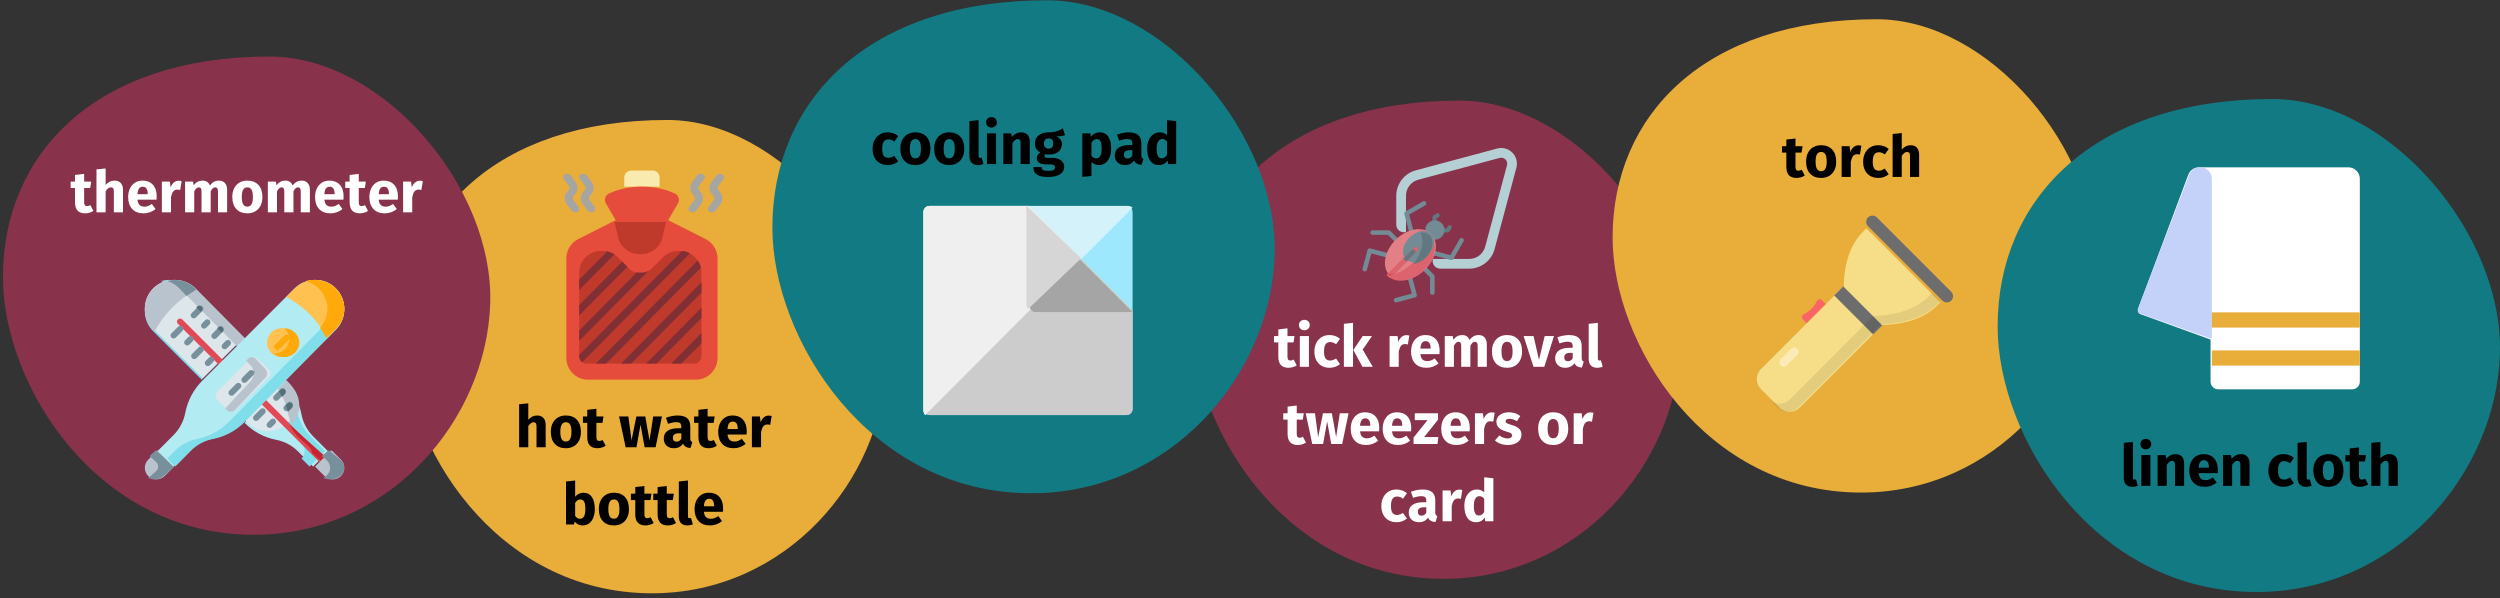<?xml version="1.0" encoding="UTF-8"?>
<svg xmlns="http://www.w3.org/2000/svg" xmlns:xlink="http://www.w3.org/1999/xlink" width="777px" height="186px" viewBox="0 0 777 186" version="1.1">
  <rect x="0" y="0" width="777" height="186" fill="#333333" stroke="none"/>
  <title>hilfsmittel-hausapotheke-en</title>
  <g id="Page-1" stroke="none" stroke-width="1" fill="none" fill-rule="evenodd">
    <g id="vorlage" transform="translate(-132, -49983)">
      <g id="hilfsmittel-hausapotheke-en" transform="translate(132.912, 49983)">
        <g id="Group" transform="translate(0.088, 0)">
          <polygon id="Path" points="0 0 776 0 776 186 0 186"></polygon>
          <path d="M447.691,179.897 C489.848,179.897 519.96,144.244 521.165,108.109 C522.369,71.974 487.921,31.262 452.589,31.262 C398.387,31.262 369.72,61.535 369.72,99.838 C369.72,133.162 398.628,179.897 447.691,179.897 Z" id="Path-Copy" fill="#88324C" fill-rule="nonzero"></path>
          <g id="tick-removal-tweezer" transform="translate(394.952, 99.402)" fill="#FFFFFF" fill-rule="nonzero">
            <path d="M7.074,14.148 C6.726,14.388 6.321,14.574 5.859,14.706 C5.397,14.838 4.938,14.904 4.482,14.904 C2.394,14.892 1.35,13.74 1.35,11.448 L1.35,7.02 L0,7.02 L0,5.04 L1.35,5.04 L1.35,2.97 L4.194,2.646 L4.194,5.04 L6.39,5.04 L6.084,7.02 L4.194,7.02 L4.194,11.412 C4.194,11.856 4.266,12.174 4.41,12.366 C4.554,12.558 4.782,12.654 5.094,12.654 C5.418,12.654 5.76,12.552 6.12,12.348 L7.074,14.148 Z" id="Path"></path>
            <path d="M10.872,5.04 L10.872,14.598 L8.028,14.598 L8.028,5.04 L10.872,5.04 Z M9.432,0 C9.924,0 10.329,0.153 10.647,0.459 C10.965,0.765 11.124,1.152 11.124,1.62 C11.124,2.088 10.965,2.475 10.647,2.781 C10.329,3.087 9.924,3.24 9.432,3.24 C8.94,3.24 8.538,3.087 8.226,2.781 C7.914,2.475 7.758,2.088 7.758,1.62 C7.758,1.152 7.914,0.765 8.226,0.459 C8.538,0.153 8.94,0 9.432,0 Z" id="Shape"></path>
            <path d="M17.244,4.734 C17.904,4.734 18.498,4.83 19.026,5.022 C19.554,5.214 20.052,5.508 20.52,5.904 L19.296,7.596 C18.696,7.14 18.09,6.912 17.478,6.912 C16.842,6.912 16.362,7.146 16.038,7.614 C15.714,8.082 15.552,8.838 15.552,9.882 C15.552,10.89 15.714,11.604 16.038,12.024 C16.362,12.444 16.83,12.654 17.442,12.654 C17.766,12.654 18.06,12.603 18.324,12.501 C18.588,12.399 18.906,12.234 19.278,12.006 L20.52,13.77 C19.572,14.526 18.498,14.904 17.298,14.904 C16.326,14.904 15.486,14.697 14.778,14.283 C14.07,13.869 13.524,13.287 13.14,12.537 C12.756,11.787 12.564,10.908 12.564,9.9 C12.564,8.892 12.756,7.998 13.14,7.218 C13.524,6.438 14.07,5.829 14.778,5.391 C15.486,4.953 16.308,4.734 17.244,4.734 Z" id="Path"></path>
            <path d="M24.57,0.936 L24.57,14.598 L21.726,14.598 L21.726,1.242 L24.57,0.936 Z M30.474,5.04 L27.576,9.234 L30.708,14.598 L27.504,14.598 L24.66,9.378 L27.576,5.04 L30.474,5.04 Z" id="Shape"></path>
            <path d="M41.112,4.77 C41.46,4.77 41.778,4.812 42.066,4.896 L41.616,7.65 C41.256,7.566 40.968,7.524 40.752,7.524 C40.188,7.524 39.759,7.719 39.465,8.109 C39.171,8.499 38.94,9.084 38.772,9.864 L38.772,14.598 L35.928,14.598 L35.928,5.04 L38.412,5.04 L38.646,6.894 C38.862,6.234 39.189,5.715 39.627,5.337 C40.065,4.959 40.56,4.77 41.112,4.77 Z" id="Path"></path>
            <path d="M51.48,9.63 C51.48,10.026 51.462,10.368 51.426,10.656 L45.504,10.656 C45.6,11.46 45.828,12.024 46.188,12.348 C46.548,12.672 47.046,12.834 47.682,12.834 C48.066,12.834 48.438,12.765 48.798,12.627 C49.158,12.489 49.548,12.276 49.968,11.988 L51.138,13.572 C50.022,14.46 48.78,14.904 47.412,14.904 C45.864,14.904 44.676,14.448 43.848,13.536 C43.02,12.624 42.606,11.4 42.606,9.864 C42.606,8.892 42.78,8.019 43.128,7.245 C43.476,6.471 43.986,5.859 44.658,5.409 C45.33,4.959 46.134,4.734 47.07,4.734 C48.45,4.734 49.53,5.166 50.31,6.03 C51.09,6.894 51.48,8.094 51.48,9.63 Z M48.69,8.82 C48.666,7.356 48.15,6.624 47.142,6.624 C46.65,6.624 46.269,6.804 45.999,7.164 C45.729,7.524 45.564,8.118 45.504,8.946 L48.69,8.946 L48.69,8.82 Z" id="Shape"></path>
            <path d="M63.648,4.734 C64.404,4.734 65.01,4.989 65.466,5.499 C65.922,6.009 66.15,6.714 66.15,7.614 L66.15,14.598 L63.306,14.598 L63.306,8.1 C63.306,7.248 63.036,6.822 62.496,6.822 C62.196,6.822 61.932,6.924 61.704,7.128 C61.476,7.332 61.254,7.644 61.038,8.064 L61.038,14.598 L58.194,14.598 L58.194,8.1 C58.194,7.248 57.924,6.822 57.384,6.822 C57.096,6.822 56.835,6.927 56.601,7.137 C56.367,7.347 56.142,7.656 55.926,8.064 L55.926,14.598 L53.082,14.598 L53.082,5.04 L55.566,5.04 L55.764,6.156 C56.136,5.676 56.547,5.319 56.997,5.085 C57.447,4.851 57.96,4.734 58.536,4.734 C59.076,4.734 59.541,4.866 59.931,5.13 C60.321,5.394 60.606,5.766 60.786,6.246 C61.17,5.73 61.593,5.349 62.055,5.103 C62.517,4.857 63.048,4.734 63.648,4.734 Z" id="Path"></path>
            <path d="M72.432,4.734 C73.896,4.734 75.042,5.181 75.87,6.075 C76.698,6.969 77.112,8.22 77.112,9.828 C77.112,10.848 76.923,11.739 76.545,12.501 C76.167,13.263 75.627,13.854 74.925,14.274 C74.223,14.694 73.392,14.904 72.432,14.904 C70.98,14.904 69.837,14.457 69.003,13.563 C68.169,12.669 67.752,11.418 67.752,9.81 C67.752,8.79 67.941,7.899 68.319,7.137 C68.697,6.375 69.237,5.784 69.939,5.364 C70.641,4.944 71.472,4.734 72.432,4.734 Z M72.432,6.822 C71.856,6.822 71.424,7.065 71.136,7.551 C70.848,8.037 70.704,8.79 70.704,9.81 C70.704,10.854 70.845,11.616 71.127,12.096 C71.409,12.576 71.844,12.816 72.432,12.816 C73.008,12.816 73.44,12.573 73.728,12.087 C74.016,11.601 74.16,10.848 74.16,9.828 C74.16,8.784 74.019,8.022 73.737,7.542 C73.455,7.062 73.02,6.822 72.432,6.822 Z" id="Shape"></path>
            <polygon id="Path" points="87.03 5.04 84.024 14.598 80.658 14.598 77.58 5.04 80.676 5.04 82.368 12.438 84.132 5.04"></polygon>
            <path d="M95.634,11.826 C95.634,12.186 95.685,12.45 95.787,12.618 C95.889,12.786 96.054,12.912 96.282,12.996 L95.688,14.85 C95.1,14.802 94.62,14.673 94.248,14.463 C93.876,14.253 93.588,13.92 93.384,13.464 C92.76,14.424 91.8,14.904 90.504,14.904 C89.556,14.904 88.8,14.628 88.236,14.076 C87.672,13.524 87.39,12.804 87.39,11.916 C87.39,10.872 87.774,10.074 88.542,9.522 C89.31,8.97 90.42,8.694 91.872,8.694 L92.844,8.694 L92.844,8.28 C92.844,7.716 92.724,7.329 92.484,7.119 C92.244,6.909 91.824,6.804 91.224,6.804 C90.912,6.804 90.534,6.849 90.09,6.939 C89.646,7.029 89.19,7.152 88.722,7.308 L88.074,5.436 C88.674,5.208 89.289,5.034 89.919,4.914 C90.549,4.794 91.134,4.734 91.674,4.734 C93.042,4.734 94.044,5.016 94.68,5.58 C95.316,6.144 95.634,6.99 95.634,8.118 L95.634,11.826 Z M91.332,12.87 C91.98,12.87 92.484,12.564 92.844,11.952 L92.844,10.26 L92.142,10.26 C91.494,10.26 91.011,10.374 90.693,10.602 C90.375,10.83 90.216,11.184 90.216,11.664 C90.216,12.048 90.315,12.345 90.513,12.555 C90.711,12.765 90.984,12.87 91.332,12.87 Z" id="Shape"></path>
            <path d="M100.44,14.904 C99.612,14.904 98.967,14.667 98.505,14.193 C98.043,13.719 97.812,13.044 97.812,12.168 L97.812,1.242 L100.656,0.936 L100.656,12.06 C100.656,12.456 100.818,12.654 101.142,12.654 C101.31,12.654 101.466,12.624 101.61,12.564 L102.168,14.58 C101.652,14.796 101.076,14.904 100.44,14.904 Z" id="Path"></path>
            <path d="M9.954,38.148 C9.606,38.388 9.201,38.574 8.739,38.706 C8.277,38.838 7.818,38.904 7.362,38.904 C5.274,38.892 4.23,37.74 4.23,35.448 L4.23,31.02 L2.88,31.02 L2.88,29.04 L4.23,29.04 L4.23,26.97 L7.074,26.646 L7.074,29.04 L9.27,29.04 L8.964,31.02 L7.074,31.02 L7.074,35.412 C7.074,35.856 7.146,36.174 7.29,36.366 C7.434,36.558 7.662,36.654 7.974,36.654 C8.298,36.654 8.64,36.552 9,36.348 L9.954,38.148 Z" id="Path"></path>
            <polygon id="Path" points="23.184 29.04 21.204 38.598 17.802 38.598 16.524 31.578 15.264 38.598 11.898 38.598 9.864 29.04 12.744 29.04 13.734 36.474 15.228 29.04 18 29.04 19.314 36.474 20.466 29.04"></polygon>
            <path d="M32.724,33.63 C32.724,34.026 32.706,34.368 32.67,34.656 L26.748,34.656 C26.844,35.46 27.072,36.024 27.432,36.348 C27.792,36.672 28.29,36.834 28.926,36.834 C29.31,36.834 29.682,36.765 30.042,36.627 C30.402,36.489 30.792,36.276 31.212,35.988 L32.382,37.572 C31.266,38.46 30.024,38.904 28.656,38.904 C27.108,38.904 25.92,38.448 25.092,37.536 C24.264,36.624 23.85,35.4 23.85,33.864 C23.85,32.892 24.024,32.019 24.372,31.245 C24.72,30.471 25.23,29.859 25.902,29.409 C26.574,28.959 27.378,28.734 28.314,28.734 C29.694,28.734 30.774,29.166 31.554,30.03 C32.334,30.894 32.724,32.094 32.724,33.63 Z M29.934,32.82 C29.91,31.356 29.394,30.624 28.386,30.624 C27.894,30.624 27.513,30.804 27.243,31.164 C26.973,31.524 26.808,32.118 26.748,32.946 L29.934,32.946 L29.934,32.82 Z" id="Shape"></path>
            <path d="M42.66,33.63 C42.66,34.026 42.642,34.368 42.606,34.656 L36.684,34.656 C36.78,35.46 37.008,36.024 37.368,36.348 C37.728,36.672 38.226,36.834 38.862,36.834 C39.246,36.834 39.618,36.765 39.978,36.627 C40.338,36.489 40.728,36.276 41.148,35.988 L42.318,37.572 C41.202,38.46 39.96,38.904 38.592,38.904 C37.044,38.904 35.856,38.448 35.028,37.536 C34.2,36.624 33.786,35.4 33.786,33.864 C33.786,32.892 33.96,32.019 34.308,31.245 C34.656,30.471 35.166,29.859 35.838,29.409 C36.51,28.959 37.314,28.734 38.25,28.734 C39.63,28.734 40.71,29.166 41.49,30.03 C42.27,30.894 42.66,32.094 42.66,33.63 Z M39.87,32.82 C39.846,31.356 39.33,30.624 38.322,30.624 C37.83,30.624 37.449,30.804 37.179,31.164 C36.909,31.524 36.744,32.118 36.684,32.946 L39.87,32.946 L39.87,32.82 Z" id="Shape"></path>
            <polygon id="Path" points="50.994 29.04 50.994 31.038 46.674 36.438 51.084 36.438 50.832 38.598 43.38 38.598 43.38 36.582 47.718 31.182 43.758 31.182 43.758 29.04"></polygon>
            <path d="M60.858,33.63 C60.858,34.026 60.84,34.368 60.804,34.656 L54.882,34.656 C54.978,35.46 55.206,36.024 55.566,36.348 C55.926,36.672 56.424,36.834 57.06,36.834 C57.444,36.834 57.816,36.765 58.176,36.627 C58.536,36.489 58.926,36.276 59.346,35.988 L60.516,37.572 C59.4,38.46 58.158,38.904 56.79,38.904 C55.242,38.904 54.054,38.448 53.226,37.536 C52.398,36.624 51.984,35.4 51.984,33.864 C51.984,32.892 52.158,32.019 52.506,31.245 C52.854,30.471 53.364,29.859 54.036,29.409 C54.708,28.959 55.512,28.734 56.448,28.734 C57.828,28.734 58.908,29.166 59.688,30.03 C60.468,30.894 60.858,32.094 60.858,33.63 Z M58.068,32.82 C58.044,31.356 57.528,30.624 56.52,30.624 C56.028,30.624 55.647,30.804 55.377,31.164 C55.107,31.524 54.942,32.118 54.882,32.946 L58.068,32.946 L58.068,32.82 Z" id="Shape"></path>
            <path d="M67.644,28.77 C67.992,28.77 68.31,28.812 68.598,28.896 L68.148,31.65 C67.788,31.566 67.5,31.524 67.284,31.524 C66.72,31.524 66.291,31.719 65.997,32.109 C65.703,32.499 65.472,33.084 65.304,33.864 L65.304,38.598 L62.46,38.598 L62.46,29.04 L64.944,29.04 L65.178,30.894 C65.394,30.234 65.721,29.715 66.159,29.337 C66.597,28.959 67.092,28.77 67.644,28.77 Z" id="Path"></path>
            <path d="M73.044,28.734 C73.728,28.734 74.37,28.836 74.97,29.04 C75.57,29.244 76.098,29.532 76.554,29.904 L75.51,31.506 C74.73,31.014 73.944,30.768 73.152,30.768 C72.78,30.768 72.495,30.831 72.297,30.957 C72.099,31.083 72,31.26 72,31.488 C72,31.668 72.045,31.815 72.135,31.929 C72.225,32.043 72.408,32.16 72.684,32.28 C72.96,32.4 73.386,32.544 73.962,32.712 C74.958,33 75.699,33.375 76.185,33.837 C76.671,34.299 76.914,34.938 76.914,35.754 C76.914,36.402 76.728,36.963 76.356,37.437 C75.984,37.911 75.474,38.274 74.826,38.526 C74.178,38.778 73.458,38.904 72.666,38.904 C71.862,38.904 71.115,38.778 70.425,38.526 C69.735,38.274 69.15,37.926 68.67,37.482 L70.056,35.934 C70.86,36.558 71.706,36.87 72.594,36.87 C73.026,36.87 73.365,36.792 73.611,36.636 C73.857,36.48 73.98,36.258 73.98,35.97 C73.98,35.742 73.932,35.562 73.836,35.43 C73.74,35.298 73.554,35.175 73.278,35.061 C73.002,34.947 72.564,34.806 71.964,34.638 C71.016,34.362 70.308,33.978 69.84,33.486 C69.372,32.994 69.138,32.382 69.138,31.65 C69.138,31.098 69.297,30.603 69.615,30.165 C69.933,29.727 70.389,29.379 70.983,29.121 C71.577,28.863 72.264,28.734 73.044,28.734 Z" id="Path"></path>
            <path d="M86.778,28.734 C88.242,28.734 89.388,29.181 90.216,30.075 C91.044,30.969 91.458,32.22 91.458,33.828 C91.458,34.848 91.269,35.739 90.891,36.501 C90.513,37.263 89.973,37.854 89.271,38.274 C88.569,38.694 87.738,38.904 86.778,38.904 C85.326,38.904 84.183,38.457 83.349,37.563 C82.515,36.669 82.098,35.418 82.098,33.81 C82.098,32.79 82.287,31.899 82.665,31.137 C83.043,30.375 83.583,29.784 84.285,29.364 C84.987,28.944 85.818,28.734 86.778,28.734 Z M86.778,30.822 C86.202,30.822 85.77,31.065 85.482,31.551 C85.194,32.037 85.05,32.79 85.05,33.81 C85.05,34.854 85.191,35.616 85.473,36.096 C85.755,36.576 86.19,36.816 86.778,36.816 C87.354,36.816 87.786,36.573 88.074,36.087 C88.362,35.601 88.506,34.848 88.506,33.828 C88.506,32.784 88.365,32.022 88.083,31.542 C87.801,31.062 87.366,30.822 86.778,30.822 Z" id="Shape"></path>
            <path d="M98.334,28.77 C98.682,28.77 99,28.812 99.288,28.896 L98.838,31.65 C98.478,31.566 98.19,31.524 97.974,31.524 C97.41,31.524 96.981,31.719 96.687,32.109 C96.393,32.499 96.162,33.084 95.994,33.864 L95.994,38.598 L93.15,38.598 L93.15,29.04 L95.634,29.04 L95.868,30.894 C96.084,30.234 96.411,29.715 96.849,29.337 C97.287,28.959 97.782,28.77 98.334,28.77 Z" id="Path"></path>
            <path d="M38.052,52.734 C38.712,52.734 39.306,52.83 39.834,53.022 C40.362,53.214 40.86,53.508 41.328,53.904 L40.104,55.596 C39.504,55.14 38.898,54.912 38.286,54.912 C37.65,54.912 37.17,55.146 36.846,55.614 C36.522,56.082 36.36,56.838 36.36,57.882 C36.36,58.89 36.522,59.604 36.846,60.024 C37.17,60.444 37.638,60.654 38.25,60.654 C38.574,60.654 38.868,60.603 39.132,60.501 C39.396,60.399 39.714,60.234 40.086,60.006 L41.328,61.77 C40.38,62.526 39.306,62.904 38.106,62.904 C37.134,62.904 36.294,62.697 35.586,62.283 C34.878,61.869 34.332,61.287 33.948,60.537 C33.564,59.787 33.372,58.908 33.372,57.9 C33.372,56.892 33.564,55.998 33.948,55.218 C34.332,54.438 34.878,53.829 35.586,53.391 C36.294,52.953 37.116,52.734 38.052,52.734 Z" id="Path"></path>
            <path d="M50.13,59.826 C50.13,60.186 50.181,60.45 50.283,60.618 C50.385,60.786 50.55,60.912 50.778,60.996 L50.184,62.85 C49.596,62.802 49.116,62.673 48.744,62.463 C48.372,62.253 48.084,61.92 47.88,61.464 C47.256,62.424 46.296,62.904 45,62.904 C44.052,62.904 43.296,62.628 42.732,62.076 C42.168,61.524 41.886,60.804 41.886,59.916 C41.886,58.872 42.27,58.074 43.038,57.522 C43.806,56.97 44.916,56.694 46.368,56.694 L47.34,56.694 L47.34,56.28 C47.34,55.716 47.22,55.329 46.98,55.119 C46.74,54.909 46.32,54.804 45.72,54.804 C45.408,54.804 45.03,54.849 44.586,54.939 C44.142,55.029 43.686,55.152 43.218,55.308 L42.57,53.436 C43.17,53.208 43.785,53.034 44.415,52.914 C45.045,52.794 45.63,52.734 46.17,52.734 C47.538,52.734 48.54,53.016 49.176,53.58 C49.812,54.144 50.13,54.99 50.13,56.118 L50.13,59.826 Z M45.828,60.87 C46.476,60.87 46.98,60.564 47.34,59.952 L47.34,58.26 L46.638,58.26 C45.99,58.26 45.507,58.374 45.189,58.602 C44.871,58.83 44.712,59.184 44.712,59.664 C44.712,60.048 44.811,60.345 45.009,60.555 C45.207,60.765 45.48,60.87 45.828,60.87 Z" id="Shape"></path>
            <path d="M57.582,52.77 C57.93,52.77 58.248,52.812 58.536,52.896 L58.086,55.65 C57.726,55.566 57.438,55.524 57.222,55.524 C56.658,55.524 56.229,55.719 55.935,56.109 C55.641,56.499 55.41,57.084 55.242,57.864 L55.242,62.598 L52.398,62.598 L52.398,53.04 L54.882,53.04 L55.116,54.894 C55.332,54.234 55.659,53.715 56.097,53.337 C56.535,52.959 57.03,52.77 57.582,52.77 Z" id="Path"></path>
            <path d="M68.184,49.242 L68.184,62.598 L65.664,62.598 L65.52,61.482 C64.848,62.43 63.942,62.904 62.802,62.904 C61.614,62.904 60.711,62.448 60.093,61.536 C59.475,60.624 59.166,59.376 59.166,57.792 C59.166,56.82 59.328,55.95 59.652,55.182 C59.976,54.414 60.435,53.814 61.029,53.382 C61.623,52.95 62.304,52.734 63.072,52.734 C63.984,52.734 64.74,53.034 65.34,53.634 L65.34,48.936 L68.184,49.242 Z M63.684,60.816 C64.344,60.816 64.896,60.456 65.34,59.736 L65.34,55.614 C65.112,55.338 64.881,55.134 64.647,55.002 C64.413,54.87 64.146,54.804 63.846,54.804 C63.318,54.804 62.898,55.05 62.586,55.542 C62.274,56.034 62.118,56.79 62.118,57.81 C62.118,58.926 62.253,59.706 62.523,60.15 C62.793,60.594 63.18,60.816 63.684,60.816 Z" id="Shape"></path>
          </g>
          <path d="M201.635,184.396 C243.391,184.396 273.182,149.065 274.306,113.411 C275.43,77.758 241.383,37.287 206.453,37.287 C152.813,37.287 124.387,67.239 124.387,105.141 C124.387,138.144 153.054,184.396 201.635,184.396 Z" id="Path" fill="#E9AD3A" fill-rule="nonzero"></path>
          <g id="hot-water-bottle" transform="translate(160.348, 125.356)" fill="#000000" fill-rule="nonzero">
            <path d="M5.598,3.78 C6.426,3.78 7.074,4.032 7.542,4.536 C8.01,5.04 8.244,5.748 8.244,6.66 L8.244,13.644 L5.4,13.644 L5.4,7.146 C5.4,6.666 5.322,6.333 5.166,6.147 C5.01,5.961 4.788,5.868 4.5,5.868 C3.924,5.868 3.372,6.276 2.844,7.092 L2.844,13.644 L0,13.644 L0,0.288 L2.844,0 L2.844,5.112 C3.24,4.668 3.66,4.335 4.104,4.113 C4.548,3.891 5.046,3.78 5.598,3.78 Z" id="Path"></path>
            <path d="M14.526,3.78 C15.99,3.78 17.136,4.227 17.964,5.121 C18.792,6.015 19.206,7.266 19.206,8.874 C19.206,9.894 19.017,10.785 18.639,11.547 C18.261,12.309 17.721,12.9 17.019,13.32 C16.317,13.74 15.486,13.95 14.526,13.95 C13.074,13.95 11.931,13.503 11.097,12.609 C10.263,11.715 9.846,10.464 9.846,8.856 C9.846,7.836 10.035,6.945 10.413,6.183 C10.791,5.421 11.331,4.83 12.033,4.41 C12.735,3.99 13.566,3.78 14.526,3.78 Z M14.526,5.868 C13.95,5.868 13.518,6.111 13.23,6.597 C12.942,7.083 12.798,7.836 12.798,8.856 C12.798,9.9 12.939,10.662 13.221,11.142 C13.503,11.622 13.938,11.862 14.526,11.862 C15.102,11.862 15.534,11.619 15.822,11.133 C16.11,10.647 16.254,9.894 16.254,8.874 C16.254,7.83 16.113,7.068 15.831,6.588 C15.549,6.108 15.114,5.868 14.526,5.868 Z" id="Shape"></path>
            <path d="M26.892,13.194 C26.544,13.434 26.139,13.62 25.677,13.752 C25.215,13.884 24.756,13.95 24.3,13.95 C22.212,13.938 21.168,12.786 21.168,10.494 L21.168,6.066 L19.818,6.066 L19.818,4.086 L21.168,4.086 L21.168,2.016 L24.012,1.692 L24.012,4.086 L26.208,4.086 L25.902,6.066 L24.012,6.066 L24.012,10.458 C24.012,10.902 24.084,11.22 24.228,11.412 C24.372,11.604 24.6,11.7 24.912,11.7 C25.236,11.7 25.578,11.598 25.938,11.394 L26.892,13.194 Z" id="Path"></path>
            <polygon id="Path" points="44.388 4.086 42.408 13.644 39.006 13.644 37.728 6.624 36.468 13.644 33.102 13.644 31.068 4.086 33.948 4.086 34.938 11.52 36.432 4.086 39.204 4.086 40.518 11.52 41.67 4.086"></polygon>
            <path d="M53.19,10.872 C53.19,11.232 53.241,11.496 53.343,11.664 C53.445,11.832 53.61,11.958 53.838,12.042 L53.244,13.896 C52.656,13.848 52.176,13.719 51.804,13.509 C51.432,13.299 51.144,12.966 50.94,12.51 C50.316,13.47 49.356,13.95 48.06,13.95 C47.112,13.95 46.356,13.674 45.792,13.122 C45.228,12.57 44.946,11.85 44.946,10.962 C44.946,9.918 45.33,9.12 46.098,8.568 C46.866,8.016 47.976,7.74 49.428,7.74 L50.4,7.74 L50.4,7.326 C50.4,6.762 50.28,6.375 50.04,6.165 C49.8,5.955 49.38,5.85 48.78,5.85 C48.468,5.85 48.09,5.895 47.646,5.985 C47.202,6.075 46.746,6.198 46.278,6.354 L45.63,4.482 C46.23,4.254 46.845,4.08 47.475,3.96 C48.105,3.84 48.69,3.78 49.23,3.78 C50.598,3.78 51.6,4.062 52.236,4.626 C52.872,5.19 53.19,6.036 53.19,7.164 L53.19,10.872 Z M48.888,11.916 C49.536,11.916 50.04,11.61 50.4,10.998 L50.4,9.306 L49.698,9.306 C49.05,9.306 48.567,9.42 48.249,9.648 C47.931,9.876 47.772,10.23 47.772,10.71 C47.772,11.094 47.871,11.391 48.069,11.601 C48.267,11.811 48.54,11.916 48.888,11.916 Z" id="Shape"></path>
            <path d="M61.452,13.194 C61.104,13.434 60.699,13.62 60.237,13.752 C59.775,13.884 59.316,13.95 58.86,13.95 C56.772,13.938 55.728,12.786 55.728,10.494 L55.728,6.066 L54.378,6.066 L54.378,4.086 L55.728,4.086 L55.728,2.016 L58.572,1.692 L58.572,4.086 L60.768,4.086 L60.462,6.066 L58.572,6.066 L58.572,10.458 C58.572,10.902 58.644,11.22 58.788,11.412 C58.932,11.604 59.16,11.7 59.472,11.7 C59.796,11.7 60.138,11.598 60.498,11.394 L61.452,13.194 Z" id="Path"></path>
            <path d="M70.74,8.676 C70.74,9.072 70.722,9.414 70.686,9.702 L64.764,9.702 C64.86,10.506 65.088,11.07 65.448,11.394 C65.808,11.718 66.306,11.88 66.942,11.88 C67.326,11.88 67.698,11.811 68.058,11.673 C68.418,11.535 68.808,11.322 69.228,11.034 L70.398,12.618 C69.282,13.506 68.04,13.95 66.672,13.95 C65.124,13.95 63.936,13.494 63.108,12.582 C62.28,11.67 61.866,10.446 61.866,8.91 C61.866,7.938 62.04,7.065 62.388,6.291 C62.736,5.517 63.246,4.905 63.918,4.455 C64.59,4.005 65.394,3.78 66.33,3.78 C67.71,3.78 68.79,4.212 69.57,5.076 C70.35,5.94 70.74,7.14 70.74,8.676 Z M67.95,7.866 C67.926,6.402 67.41,5.67 66.402,5.67 C65.91,5.67 65.529,5.85 65.259,6.21 C64.989,6.57 64.824,7.164 64.764,7.992 L67.95,7.992 L67.95,7.866 Z" id="Shape"></path>
            <path d="M77.526,3.816 C77.874,3.816 78.192,3.858 78.48,3.942 L78.03,6.696 C77.67,6.612 77.382,6.57 77.166,6.57 C76.602,6.57 76.173,6.765 75.879,7.155 C75.585,7.545 75.354,8.13 75.186,8.91 L75.186,13.644 L72.342,13.644 L72.342,4.086 L74.826,4.086 L75.06,5.94 C75.276,5.28 75.603,4.761 76.041,4.383 C76.479,4.005 76.974,3.816 77.526,3.816 Z" id="Path"></path>
            <path d="M19.98,27.78 C21.12,27.78 21.996,28.227 22.608,29.121 C23.22,30.015 23.526,31.266 23.526,32.874 C23.526,33.858 23.373,34.734 23.067,35.502 C22.761,36.27 22.323,36.87 21.753,37.302 C21.183,37.734 20.508,37.95 19.728,37.95 C19.212,37.95 18.741,37.842 18.315,37.626 C17.889,37.41 17.526,37.11 17.226,36.726 L17.082,37.644 L14.562,37.644 L14.562,24.288 L17.406,23.982 L17.406,29.058 C17.694,28.662 18.063,28.35 18.513,28.122 C18.963,27.894 19.452,27.78 19.98,27.78 Z M18.9,35.88 C20.016,35.88 20.574,34.878 20.574,32.874 C20.574,31.734 20.442,30.948 20.178,30.516 C19.914,30.084 19.53,29.868 19.026,29.868 C18.39,29.868 17.85,30.24 17.406,30.984 L17.406,34.962 C17.586,35.25 17.805,35.475 18.063,35.637 C18.321,35.799 18.6,35.88 18.9,35.88 Z" id="Shape"></path>
            <path d="M29.448,27.78 C30.912,27.78 32.058,28.227 32.886,29.121 C33.714,30.015 34.128,31.266 34.128,32.874 C34.128,33.894 33.939,34.785 33.561,35.547 C33.183,36.309 32.643,36.9 31.941,37.32 C31.239,37.74 30.408,37.95 29.448,37.95 C27.996,37.95 26.853,37.503 26.019,36.609 C25.185,35.715 24.768,34.464 24.768,32.856 C24.768,31.836 24.957,30.945 25.335,30.183 C25.713,29.421 26.253,28.83 26.955,28.41 C27.657,27.99 28.488,27.78 29.448,27.78 Z M29.448,29.868 C28.872,29.868 28.44,30.111 28.152,30.597 C27.864,31.083 27.72,31.836 27.72,32.856 C27.72,33.9 27.861,34.662 28.143,35.142 C28.425,35.622 28.86,35.862 29.448,35.862 C30.024,35.862 30.456,35.619 30.744,35.133 C31.032,34.647 31.176,33.894 31.176,32.874 C31.176,31.83 31.035,31.068 30.753,30.588 C30.471,30.108 30.036,29.868 29.448,29.868 Z" id="Shape"></path>
            <path d="M41.814,37.194 C41.466,37.434 41.061,37.62 40.599,37.752 C40.137,37.884 39.678,37.95 39.222,37.95 C37.134,37.938 36.09,36.786 36.09,34.494 L36.09,30.066 L34.74,30.066 L34.74,28.086 L36.09,28.086 L36.09,26.016 L38.934,25.692 L38.934,28.086 L41.13,28.086 L40.824,30.066 L38.934,30.066 L38.934,34.458 C38.934,34.902 39.006,35.22 39.15,35.412 C39.294,35.604 39.522,35.7 39.834,35.7 C40.158,35.7 40.5,35.598 40.86,35.394 L41.814,37.194 Z" id="Path"></path>
            <path d="M48.762,37.194 C48.414,37.434 48.009,37.62 47.547,37.752 C47.085,37.884 46.626,37.95 46.17,37.95 C44.082,37.938 43.038,36.786 43.038,34.494 L43.038,30.066 L41.688,30.066 L41.688,28.086 L43.038,28.086 L43.038,26.016 L45.882,25.692 L45.882,28.086 L48.078,28.086 L47.772,30.066 L45.882,30.066 L45.882,34.458 C45.882,34.902 45.954,35.22 46.098,35.412 C46.242,35.604 46.47,35.7 46.782,35.7 C47.106,35.7 47.448,35.598 47.808,35.394 L48.762,37.194 Z" id="Path"></path>
            <path d="M52.254,37.95 C51.426,37.95 50.781,37.713 50.319,37.239 C49.857,36.765 49.626,36.09 49.626,35.214 L49.626,24.288 L52.47,23.982 L52.47,35.106 C52.47,35.502 52.632,35.7 52.956,35.7 C53.124,35.7 53.28,35.67 53.424,35.61 L53.982,37.626 C53.466,37.842 52.89,37.95 52.254,37.95 Z" id="Path"></path>
            <path d="M63.396,32.676 C63.396,33.072 63.378,33.414 63.342,33.702 L57.42,33.702 C57.516,34.506 57.744,35.07 58.104,35.394 C58.464,35.718 58.962,35.88 59.598,35.88 C59.982,35.88 60.354,35.811 60.714,35.673 C61.074,35.535 61.464,35.322 61.884,35.034 L63.054,36.618 C61.938,37.506 60.696,37.95 59.328,37.95 C57.78,37.95 56.592,37.494 55.764,36.582 C54.936,35.67 54.522,34.446 54.522,32.91 C54.522,31.938 54.696,31.065 55.044,30.291 C55.392,29.517 55.902,28.905 56.574,28.455 C57.246,28.005 58.05,27.78 58.986,27.78 C60.366,27.78 61.446,28.212 62.226,29.076 C63.006,29.94 63.396,31.14 63.396,32.676 Z M60.606,31.866 C60.582,30.402 60.066,29.67 59.058,29.67 C58.566,29.67 58.185,29.85 57.915,30.21 C57.645,30.57 57.48,31.164 57.42,31.992 L60.606,31.992 L60.606,31.866 Z" id="Shape"></path>
          </g>
          <path d="M577.443,153.088 C619.199,153.088 648.99,117.756 650.114,82.103 C651.238,46.45 617.191,5.979 582.261,5.979 C528.621,5.979 500.195,35.931 500.195,73.833 C500.195,106.836 528.862,153.088 577.443,153.088 Z" id="Path-Copy-2" fill="#E9AD3A" fill-rule="nonzero"></path>
          <g id="torch" transform="translate(552.843, 41.356)" fill="#000000" fill-rule="nonzero">
            <path d="M7.074,13.194 C6.726,13.434 6.321,13.62 5.859,13.752 C5.397,13.884 4.938,13.95 4.482,13.95 C2.394,13.938 1.35,12.786 1.35,10.494 L1.35,6.066 L0,6.066 L0,4.086 L1.35,4.086 L1.35,2.016 L4.194,1.692 L4.194,4.086 L6.39,4.086 L6.084,6.066 L4.194,6.066 L4.194,10.458 C4.194,10.902 4.266,11.22 4.41,11.412 C4.554,11.604 4.782,11.7 5.094,11.7 C5.418,11.7 5.76,11.598 6.12,11.394 L7.074,13.194 Z" id="Path"></path>
            <path d="M12.168,3.78 C13.632,3.78 14.778,4.227 15.606,5.121 C16.434,6.015 16.848,7.266 16.848,8.874 C16.848,9.894 16.659,10.785 16.281,11.547 C15.903,12.309 15.363,12.9 14.661,13.32 C13.959,13.74 13.128,13.95 12.168,13.95 C10.716,13.95 9.573,13.503 8.739,12.609 C7.905,11.715 7.488,10.464 7.488,8.856 C7.488,7.836 7.677,6.945 8.055,6.183 C8.433,5.421 8.973,4.83 9.675,4.41 C10.377,3.99 11.208,3.78 12.168,3.78 Z M12.168,5.868 C11.592,5.868 11.16,6.111 10.872,6.597 C10.584,7.083 10.44,7.836 10.44,8.856 C10.44,9.9 10.581,10.662 10.863,11.142 C11.145,11.622 11.58,11.862 12.168,11.862 C12.744,11.862 13.176,11.619 13.464,11.133 C13.752,10.647 13.896,9.894 13.896,8.874 C13.896,7.83 13.755,7.068 13.473,6.588 C13.191,6.108 12.756,5.868 12.168,5.868 Z" id="Shape"></path>
            <path d="M23.724,3.816 C24.072,3.816 24.39,3.858 24.678,3.942 L24.228,6.696 C23.868,6.612 23.58,6.57 23.364,6.57 C22.8,6.57 22.371,6.765 22.077,7.155 C21.783,7.545 21.552,8.13 21.384,8.91 L21.384,13.644 L18.54,13.644 L18.54,4.086 L21.024,4.086 L21.258,5.94 C21.474,5.28 21.801,4.761 22.239,4.383 C22.677,4.005 23.172,3.816 23.724,3.816 Z" id="Path"></path>
            <path d="M29.898,3.78 C30.558,3.78 31.152,3.876 31.68,4.068 C32.208,4.26 32.706,4.554 33.174,4.95 L31.95,6.642 C31.35,6.186 30.744,5.958 30.132,5.958 C29.496,5.958 29.016,6.192 28.692,6.66 C28.368,7.128 28.206,7.884 28.206,8.928 C28.206,9.936 28.368,10.65 28.692,11.07 C29.016,11.49 29.484,11.7 30.096,11.7 C30.42,11.7 30.714,11.649 30.978,11.547 C31.242,11.445 31.56,11.28 31.932,11.052 L33.174,12.816 C32.226,13.572 31.152,13.95 29.952,13.95 C28.98,13.95 28.14,13.743 27.432,13.329 C26.724,12.915 26.178,12.333 25.794,11.583 C25.41,10.833 25.218,9.954 25.218,8.946 C25.218,7.938 25.41,7.044 25.794,6.264 C26.178,5.484 26.724,4.875 27.432,4.437 C28.14,3.999 28.962,3.78 29.898,3.78 Z" id="Path"></path>
            <path d="M39.978,3.78 C40.806,3.78 41.454,4.032 41.922,4.536 C42.39,5.04 42.624,5.748 42.624,6.66 L42.624,13.644 L39.78,13.644 L39.78,7.146 C39.78,6.666 39.702,6.333 39.546,6.147 C39.39,5.961 39.168,5.868 38.88,5.868 C38.304,5.868 37.752,6.276 37.224,7.092 L37.224,13.644 L34.38,13.644 L34.38,0.288 L37.224,0 L37.224,5.112 C37.62,4.668 38.04,4.335 38.484,4.113 C38.928,3.891 39.426,3.78 39.978,3.78 Z" id="Path"></path>
          </g>
          <path d="M319.519,153.3 C362.961,153.3 393.957,116.523 395.161,79.344 C396.366,42.165 360.873,0.088 324.498,0.088 C268.689,0.088 239.059,31.245 239.059,70.752 C239.059,105.12 268.93,153.3 319.519,153.3 Z" id="Path" fill="#117A83" fill-rule="nonzero"></path>
          <g id="cooling-pad" transform="translate(270.202, 36.402)" fill="#000000" fill-rule="nonzero">
            <path d="M4.68,4.734 C5.34,4.734 5.934,4.83 6.462,5.022 C6.99,5.214 7.488,5.508 7.956,5.904 L6.732,7.596 C6.132,7.14 5.526,6.912 4.914,6.912 C4.278,6.912 3.798,7.146 3.474,7.614 C3.15,8.082 2.988,8.838 2.988,9.882 C2.988,10.89 3.15,11.604 3.474,12.024 C3.798,12.444 4.266,12.654 4.878,12.654 C5.202,12.654 5.496,12.603 5.76,12.501 C6.024,12.399 6.342,12.234 6.714,12.006 L7.956,13.77 C7.008,14.526 5.934,14.904 4.734,14.904 C3.762,14.904 2.922,14.697 2.214,14.283 C1.506,13.869 0.96,13.287 0.576,12.537 C0.192,11.787 0,10.908 0,9.9 C0,8.892 0.192,7.998 0.576,7.218 C0.96,6.438 1.506,5.829 2.214,5.391 C2.922,4.953 3.744,4.734 4.68,4.734 Z" id="Path"></path>
            <path d="M13.302,4.734 C14.766,4.734 15.912,5.181 16.74,6.075 C17.568,6.969 17.982,8.22 17.982,9.828 C17.982,10.848 17.793,11.739 17.415,12.501 C17.037,13.263 16.497,13.854 15.795,14.274 C15.093,14.694 14.262,14.904 13.302,14.904 C11.85,14.904 10.707,14.457 9.873,13.563 C9.039,12.669 8.622,11.418 8.622,9.81 C8.622,8.79 8.811,7.899 9.189,7.137 C9.567,6.375 10.107,5.784 10.809,5.364 C11.511,4.944 12.342,4.734 13.302,4.734 Z M13.302,6.822 C12.726,6.822 12.294,7.065 12.006,7.551 C11.718,8.037 11.574,8.79 11.574,9.81 C11.574,10.854 11.715,11.616 11.997,12.096 C12.279,12.576 12.714,12.816 13.302,12.816 C13.878,12.816 14.31,12.573 14.598,12.087 C14.886,11.601 15.03,10.848 15.03,9.828 C15.03,8.784 14.889,8.022 14.607,7.542 C14.325,7.062 13.89,6.822 13.302,6.822 Z" id="Shape"></path>
            <path d="M23.814,4.734 C25.278,4.734 26.424,5.181 27.252,6.075 C28.08,6.969 28.494,8.22 28.494,9.828 C28.494,10.848 28.305,11.739 27.927,12.501 C27.549,13.263 27.009,13.854 26.307,14.274 C25.605,14.694 24.774,14.904 23.814,14.904 C22.362,14.904 21.219,14.457 20.385,13.563 C19.551,12.669 19.134,11.418 19.134,9.81 C19.134,8.79 19.323,7.899 19.701,7.137 C20.079,6.375 20.619,5.784 21.321,5.364 C22.023,4.944 22.854,4.734 23.814,4.734 Z M23.814,6.822 C23.238,6.822 22.806,7.065 22.518,7.551 C22.23,8.037 22.086,8.79 22.086,9.81 C22.086,10.854 22.227,11.616 22.509,12.096 C22.791,12.576 23.226,12.816 23.814,12.816 C24.39,12.816 24.822,12.573 25.11,12.087 C25.398,11.601 25.542,10.848 25.542,9.828 C25.542,8.784 25.401,8.022 25.119,7.542 C24.837,7.062 24.402,6.822 23.814,6.822 Z" id="Shape"></path>
            <path d="M32.724,14.904 C31.896,14.904 31.251,14.667 30.789,14.193 C30.327,13.719 30.096,13.044 30.096,12.168 L30.096,1.242 L32.94,0.936 L32.94,12.06 C32.94,12.456 33.102,12.654 33.426,12.654 C33.594,12.654 33.75,12.624 33.894,12.564 L34.452,14.58 C33.936,14.796 33.36,14.904 32.724,14.904 Z" id="Path"></path>
            <path d="M38.376,5.04 L38.376,14.598 L35.532,14.598 L35.532,5.04 L38.376,5.04 Z M36.936,0 C37.428,0 37.833,0.153 38.151,0.459 C38.469,0.765 38.628,1.152 38.628,1.62 C38.628,2.088 38.469,2.475 38.151,2.781 C37.833,3.087 37.428,3.24 36.936,3.24 C36.444,3.24 36.042,3.087 35.73,2.781 C35.418,2.475 35.262,2.088 35.262,1.62 C35.262,1.152 35.418,0.765 35.73,0.459 C36.042,0.153 36.444,0 36.936,0 Z" id="Shape"></path>
            <path d="M46.206,4.734 C47.034,4.734 47.682,4.986 48.15,5.49 C48.618,5.994 48.852,6.702 48.852,7.614 L48.852,14.598 L46.008,14.598 L46.008,8.1 C46.008,7.62 45.933,7.287 45.783,7.101 C45.633,6.915 45.408,6.822 45.108,6.822 C44.532,6.822 43.98,7.236 43.452,8.064 L43.452,14.598 L40.608,14.598 L40.608,5.04 L43.092,5.04 L43.29,6.174 C43.698,5.694 44.139,5.334 44.613,5.094 C45.087,4.854 45.618,4.734 46.206,4.734 Z" id="Path"></path>
            <path d="M59.796,5.598 C59.172,5.85 58.254,5.976 57.042,5.976 C57.666,6.24 58.122,6.564 58.41,6.948 C58.698,7.332 58.842,7.83 58.842,8.442 C58.842,9.054 58.68,9.603 58.356,10.089 C58.032,10.575 57.567,10.956 56.961,11.232 C56.355,11.508 55.644,11.646 54.828,11.646 C54.444,11.646 54.078,11.61 53.73,11.538 C53.634,11.586 53.559,11.661 53.505,11.763 C53.451,11.865 53.424,11.97 53.424,12.078 C53.424,12.258 53.493,12.399 53.631,12.501 C53.769,12.603 54.048,12.654 54.468,12.654 L55.908,12.654 C56.64,12.654 57.282,12.774 57.834,13.014 C58.386,13.254 58.812,13.584 59.112,14.004 C59.412,14.424 59.562,14.898 59.562,15.426 C59.562,16.422 59.133,17.199 58.275,17.757 C57.417,18.315 56.178,18.594 54.558,18.594 C53.394,18.594 52.476,18.471 51.804,18.225 C51.132,17.979 50.661,17.634 50.391,17.19 C50.121,16.746 49.986,16.188 49.986,15.516 L52.542,15.516 C52.542,15.804 52.599,16.032 52.713,16.2 C52.827,16.368 53.034,16.494 53.334,16.578 C53.634,16.662 54.066,16.704 54.63,16.704 C55.41,16.704 55.95,16.611 56.25,16.425 C56.55,16.239 56.7,15.972 56.7,15.624 C56.7,15.336 56.586,15.108 56.358,14.94 C56.13,14.772 55.788,14.688 55.332,14.688 L53.946,14.688 C52.962,14.688 52.227,14.511 51.741,14.157 C51.255,13.803 51.012,13.35 51.012,12.798 C51.012,12.45 51.114,12.111 51.318,11.781 C51.522,11.451 51.798,11.178 52.146,10.962 C51.546,10.638 51.111,10.257 50.841,9.819 C50.571,9.381 50.436,8.85 50.436,8.226 C50.436,7.158 50.82,6.309 51.588,5.679 C52.356,5.049 53.37,4.734 54.63,4.734 C55.59,4.758 56.403,4.662 57.069,4.446 C57.735,4.23 58.422,3.912 59.13,3.492 L59.796,5.598 Z M54.702,6.606 C54.258,6.606 53.907,6.747 53.649,7.029 C53.391,7.311 53.262,7.698 53.262,8.19 C53.262,8.706 53.391,9.105 53.649,9.387 C53.907,9.669 54.258,9.81 54.702,9.81 C55.17,9.81 55.527,9.672 55.773,9.396 C56.019,9.12 56.142,8.706 56.142,8.154 C56.142,7.122 55.662,6.606 54.702,6.606 Z" id="Shape"></path>
            <path d="M70.578,4.734 C71.778,4.734 72.672,5.178 73.26,6.066 C73.848,6.954 74.142,8.196 74.142,9.792 C74.142,10.776 73.989,11.655 73.683,12.429 C73.377,13.203 72.936,13.809 72.36,14.247 C71.784,14.685 71.112,14.904 70.344,14.904 C69.384,14.904 68.61,14.574 68.022,13.914 L68.022,18.288 L65.178,18.594 L65.178,5.04 L67.68,5.04 L67.824,6.102 C68.196,5.634 68.622,5.289 69.102,5.067 C69.582,4.845 70.074,4.734 70.578,4.734 Z M69.48,12.816 C70.62,12.816 71.19,11.82 71.19,9.828 C71.19,8.7 71.064,7.917 70.812,7.479 C70.56,7.041 70.182,6.822 69.678,6.822 C69.354,6.822 69.051,6.918 68.769,7.11 C68.487,7.302 68.238,7.578 68.022,7.938 L68.022,11.97 C68.406,12.534 68.892,12.816 69.48,12.816 Z" id="Shape"></path>
            <path d="M83.52,11.826 C83.52,12.186 83.571,12.45 83.673,12.618 C83.775,12.786 83.94,12.912 84.168,12.996 L83.574,14.85 C82.986,14.802 82.506,14.673 82.134,14.463 C81.762,14.253 81.474,13.92 81.27,13.464 C80.646,14.424 79.686,14.904 78.39,14.904 C77.442,14.904 76.686,14.628 76.122,14.076 C75.558,13.524 75.276,12.804 75.276,11.916 C75.276,10.872 75.66,10.074 76.428,9.522 C77.196,8.97 78.306,8.694 79.758,8.694 L80.73,8.694 L80.73,8.28 C80.73,7.716 80.61,7.329 80.37,7.119 C80.13,6.909 79.71,6.804 79.11,6.804 C78.798,6.804 78.42,6.849 77.976,6.939 C77.532,7.029 77.076,7.152 76.608,7.308 L75.96,5.436 C76.56,5.208 77.175,5.034 77.805,4.914 C78.435,4.794 79.02,4.734 79.56,4.734 C80.928,4.734 81.93,5.016 82.566,5.58 C83.202,6.144 83.52,6.99 83.52,8.118 L83.52,11.826 Z M79.218,12.87 C79.866,12.87 80.37,12.564 80.73,11.952 L80.73,10.26 L80.028,10.26 C79.38,10.26 78.897,10.374 78.579,10.602 C78.261,10.83 78.102,11.184 78.102,11.664 C78.102,12.048 78.201,12.345 78.399,12.555 C78.597,12.765 78.87,12.87 79.218,12.87 Z" id="Shape"></path>
            <path d="M94.356,1.242 L94.356,14.598 L91.836,14.598 L91.692,13.482 C91.02,14.43 90.114,14.904 88.974,14.904 C87.786,14.904 86.883,14.448 86.265,13.536 C85.647,12.624 85.338,11.376 85.338,9.792 C85.338,8.82 85.5,7.95 85.824,7.182 C86.148,6.414 86.607,5.814 87.201,5.382 C87.795,4.95 88.476,4.734 89.244,4.734 C90.156,4.734 90.912,5.034 91.512,5.634 L91.512,0.936 L94.356,1.242 Z M89.856,12.816 C90.516,12.816 91.068,12.456 91.512,11.736 L91.512,7.614 C91.284,7.338 91.053,7.134 90.819,7.002 C90.585,6.87 90.318,6.804 90.018,6.804 C89.49,6.804 89.07,7.05 88.758,7.542 C88.446,8.034 88.29,8.79 88.29,9.81 C88.29,10.926 88.425,11.706 88.695,12.15 C88.965,12.594 89.352,12.816 89.856,12.816 Z" id="Shape"></path>
          </g>
          <path d="M700.327,183.992 C743.769,183.992 774.765,147.215 775.969,110.036 C777.174,72.857 741.681,30.78 705.306,30.78 C649.497,30.78 619.867,61.937 619.867,101.444 C619.867,135.812 649.738,183.992 700.327,183.992 Z" id="Path-Copy-3" fill="#117A83" fill-rule="nonzero"></path>
          <g id="linen-cloth" transform="translate(659.071, 136.402)" fill="#000000" fill-rule="nonzero">
            <path d="M2.628,14.904 C1.8,14.904 1.155,14.667 0.693,14.193 C0.231,13.719 0,13.044 0,12.168 L0,1.242 L2.844,0.936 L2.844,12.06 C2.844,12.456 3.006,12.654 3.33,12.654 C3.498,12.654 3.654,12.624 3.798,12.564 L4.356,14.58 C3.84,14.796 3.264,14.904 2.628,14.904 Z" id="Path"></path>
            <path d="M8.28,5.04 L8.28,14.598 L5.436,14.598 L5.436,5.04 L8.28,5.04 Z M6.84,0 C7.332,0 7.737,0.153 8.055,0.459 C8.373,0.765 8.532,1.152 8.532,1.62 C8.532,2.088 8.373,2.475 8.055,2.781 C7.737,3.087 7.332,3.24 6.84,3.24 C6.348,3.24 5.946,3.087 5.634,2.781 C5.322,2.475 5.166,2.088 5.166,1.62 C5.166,1.152 5.322,0.765 5.634,0.459 C5.946,0.153 6.348,0 6.84,0 Z" id="Shape"></path>
            <path d="M16.11,4.734 C16.938,4.734 17.586,4.986 18.054,5.49 C18.522,5.994 18.756,6.702 18.756,7.614 L18.756,14.598 L15.912,14.598 L15.912,8.1 C15.912,7.62 15.837,7.287 15.687,7.101 C15.537,6.915 15.312,6.822 15.012,6.822 C14.436,6.822 13.884,7.236 13.356,8.064 L13.356,14.598 L10.512,14.598 L10.512,5.04 L12.996,5.04 L13.194,6.174 C13.602,5.694 14.043,5.334 14.517,5.094 C14.991,4.854 15.522,4.734 16.11,4.734 Z" id="Path"></path>
            <path d="M29.232,9.63 C29.232,10.026 29.214,10.368 29.178,10.656 L23.256,10.656 C23.352,11.46 23.58,12.024 23.94,12.348 C24.3,12.672 24.798,12.834 25.434,12.834 C25.818,12.834 26.19,12.765 26.55,12.627 C26.91,12.489 27.3,12.276 27.72,11.988 L28.89,13.572 C27.774,14.46 26.532,14.904 25.164,14.904 C23.616,14.904 22.428,14.448 21.6,13.536 C20.772,12.624 20.358,11.4 20.358,9.864 C20.358,8.892 20.532,8.019 20.88,7.245 C21.228,6.471 21.738,5.859 22.41,5.409 C23.082,4.959 23.886,4.734 24.822,4.734 C26.202,4.734 27.282,5.166 28.062,6.03 C28.842,6.894 29.232,8.094 29.232,9.63 Z M26.442,8.82 C26.418,7.356 25.902,6.624 24.894,6.624 C24.402,6.624 24.021,6.804 23.751,7.164 C23.481,7.524 23.316,8.118 23.256,8.946 L26.442,8.946 L26.442,8.82 Z" id="Shape"></path>
            <path d="M36.432,4.734 C37.26,4.734 37.908,4.986 38.376,5.49 C38.844,5.994 39.078,6.702 39.078,7.614 L39.078,14.598 L36.234,14.598 L36.234,8.1 C36.234,7.62 36.159,7.287 36.009,7.101 C35.859,6.915 35.634,6.822 35.334,6.822 C34.758,6.822 34.206,7.236 33.678,8.064 L33.678,14.598 L30.834,14.598 L30.834,5.04 L33.318,5.04 L33.516,6.174 C33.924,5.694 34.365,5.334 34.839,5.094 C35.313,4.854 35.844,4.734 36.432,4.734 Z" id="Path"></path>
            <path d="M49.626,4.734 C50.286,4.734 50.88,4.83 51.408,5.022 C51.936,5.214 52.434,5.508 52.902,5.904 L51.678,7.596 C51.078,7.14 50.472,6.912 49.86,6.912 C49.224,6.912 48.744,7.146 48.42,7.614 C48.096,8.082 47.934,8.838 47.934,9.882 C47.934,10.89 48.096,11.604 48.42,12.024 C48.744,12.444 49.212,12.654 49.824,12.654 C50.148,12.654 50.442,12.603 50.706,12.501 C50.97,12.399 51.288,12.234 51.66,12.006 L52.902,13.77 C51.954,14.526 50.88,14.904 49.68,14.904 C48.708,14.904 47.868,14.697 47.16,14.283 C46.452,13.869 45.906,13.287 45.522,12.537 C45.138,11.787 44.946,10.908 44.946,9.9 C44.946,8.892 45.138,7.998 45.522,7.218 C45.906,6.438 46.452,5.829 47.16,5.391 C47.868,4.953 48.69,4.734 49.626,4.734 Z" id="Path"></path>
            <path d="M56.646,14.904 C55.818,14.904 55.173,14.667 54.711,14.193 C54.249,13.719 54.018,13.044 54.018,12.168 L54.018,1.242 L56.862,0.936 L56.862,12.06 C56.862,12.456 57.024,12.654 57.348,12.654 C57.516,12.654 57.672,12.624 57.816,12.564 L58.374,14.58 C57.858,14.796 57.282,14.904 56.646,14.904 Z" id="Path"></path>
            <path d="M63.594,4.734 C65.058,4.734 66.204,5.181 67.032,6.075 C67.86,6.969 68.274,8.22 68.274,9.828 C68.274,10.848 68.085,11.739 67.707,12.501 C67.329,13.263 66.789,13.854 66.087,14.274 C65.385,14.694 64.554,14.904 63.594,14.904 C62.142,14.904 60.999,14.457 60.165,13.563 C59.331,12.669 58.914,11.418 58.914,9.81 C58.914,8.79 59.103,7.899 59.481,7.137 C59.859,6.375 60.399,5.784 61.101,5.364 C61.803,4.944 62.634,4.734 63.594,4.734 Z M63.594,6.822 C63.018,6.822 62.586,7.065 62.298,7.551 C62.01,8.037 61.866,8.79 61.866,9.81 C61.866,10.854 62.007,11.616 62.289,12.096 C62.571,12.576 63.006,12.816 63.594,12.816 C64.17,12.816 64.602,12.573 64.89,12.087 C65.178,11.601 65.322,10.848 65.322,9.828 C65.322,8.784 65.181,8.022 64.899,7.542 C64.617,7.062 64.182,6.822 63.594,6.822 Z" id="Shape"></path>
            <path d="M75.96,14.148 C75.612,14.388 75.207,14.574 74.745,14.706 C74.283,14.838 73.824,14.904 73.368,14.904 C71.28,14.892 70.236,13.74 70.236,11.448 L70.236,7.02 L68.886,7.02 L68.886,5.04 L70.236,5.04 L70.236,2.97 L73.08,2.646 L73.08,5.04 L75.276,5.04 L74.97,7.02 L73.08,7.02 L73.08,11.412 C73.08,11.856 73.152,12.174 73.296,12.366 C73.44,12.558 73.668,12.654 73.98,12.654 C74.304,12.654 74.646,12.552 75.006,12.348 L75.96,14.148 Z" id="Path"></path>
            <path d="M82.512,4.734 C83.34,4.734 83.988,4.986 84.456,5.49 C84.924,5.994 85.158,6.702 85.158,7.614 L85.158,14.598 L82.314,14.598 L82.314,8.1 C82.314,7.62 82.236,7.287 82.08,7.101 C81.924,6.915 81.702,6.822 81.414,6.822 C80.838,6.822 80.286,7.23 79.758,8.046 L79.758,14.598 L76.914,14.598 L76.914,1.242 L79.758,0.954 L79.758,6.066 C80.154,5.622 80.574,5.289 81.018,5.067 C81.462,4.845 81.96,4.734 82.512,4.734 Z" id="Path"></path>
          </g>
          <g id="flashlight" transform="translate(545.012, 67)" fill-rule="nonzero">
            <path d="M20.213,26.279 L22,28.066 L16.066,34 L14.279,32.213 C13.827,31.761 13.938,30.986 14.512,30.709 C16.4,29.799 17.799,28.4 18.709,26.512 C18.986,25.938 19.761,25.827 20.213,26.279 L20.213,26.279 Z" id="Path" fill="#F96464"></path>
            <path d="M39,34.009 L13.298,59.711 C11.579,61.43 8.792,61.43 7.073,59.711 L1.289,53.927 C-0.43,52.208 -0.43,49.421 1.289,47.702 L26.991,22 L39,34.009 Z" id="Path" fill="#F6DD87"></path>
            <polygon id="Path" fill="#6D6D6D" transform="translate(31.687, 29.32) rotate(-45) translate(-31.687, -29.32) " points="29.463 20.761 33.911 20.761 33.911 37.88 29.463 37.88"></polygon>
            <path d="M38.864,34 L27,22.137 C27.188,13.92 29.539,7.874 34.07,4 L57,26.93 C53.126,31.461 47.08,33.812 38.864,34 Z" id="Path" fill="#F6DD87"></path>
            <g id="Group" opacity="0.08" transform="translate(4, 24)" fill="#000000">
              <path d="M34.591,9.732 L34.627,9.767 L8.78,35.699 C7.052,37.434 4.252,37.434 2.524,35.699 L0,33.167 C1.728,34.901 4.528,34.901 6.256,33.167 L32.103,7.235 L32.067,7.2 C40.408,7.008 46.544,4.614 50.476,0 L53,2.532 C49.068,7.146 42.931,9.54 34.591,9.732 Z" id="Path"></path>
            </g>
            <path d="M57.686,26.431 L34.569,3.314 C33.81,2.556 33.81,1.327 34.569,0.569 C35.327,-0.19 36.556,-0.19 37.314,0.569 L60.431,23.686 C61.19,24.444 61.19,25.673 60.431,26.431 C59.673,27.19 58.444,27.19 57.686,26.431 Z" id="Path" fill="#6D6D6D"></path>
            <g id="Group" opacity="0.4" transform="translate(7, 41)" fill="#FFFFFF">
              <path d="M5.605,2.304 L2.304,5.605 C1.777,6.132 0.922,6.132 0.395,5.605 C-0.132,5.078 -0.132,4.223 0.395,3.696 L3.696,0.395 C4.223,-0.132 5.078,-0.132 5.605,0.395 C6.132,0.922 6.132,1.777 5.605,2.304 Z" id="Path"></path>
            </g>
          </g>
          <g id="hot-water-bottle" transform="translate(174.012, 53)" fill-rule="nonzero">
            <path d="M19,5 L19,2.203 C19.004,0.988 19.987,0.004 21.2,0 L27.8,0 C29.014,0.004 29.996,0.988 30,2.203 L30,5 L19,5 Z" id="Shape" fill="#F9EAB0"></path>
            <path d="M35.7,10.214 L32.332,16 L16.668,16 L13.3,10.214 C12.989,9.686 12.916,9.055 13.099,8.473 C13.281,7.89 13.703,7.409 14.262,7.145 C15.745,6.456 17.303,5.935 18.905,5.594 C22.592,4.802 26.408,4.802 30.094,5.594 C31.697,5.935 33.255,6.456 34.738,7.145 C35.297,7.409 35.719,7.89 35.901,8.473 C36.084,9.055 36.011,9.686 35.7,10.214 L35.7,10.214 Z" id="Shape_1_" fill="#E64C3C"></path>
            <path d="M32.333,15.261 L44.285,21.297 C46.562,22.446 48.001,24.796 48,27.368 L48,58.217 C48,61.963 44.994,65 41.286,65 L7.714,65 C4.006,65 1,61.963 1,58.217 L1,27.368 C0.999,24.797 2.438,22.446 4.715,21.297 L16.667,15.261 L24.5,13 L32.333,15.261 Z" id="Shape_2_" fill="#E64C3C"></path>
            <path d="M32,16 L30.903,20.778 C30.211,23.828 27.43,26 24.217,26 L23.783,26 C20.57,26 17.789,23.828 17.097,20.778 L16,16 L32,16 Z" id="Shape_3_" fill="#C03A2B"></path>
            <path d="M43,31.774 L43,57.742 C42.996,58.987 41.998,59.996 40.765,60 L7.235,60 C6.77,60.004 6.316,59.857 5.939,59.582 C5.351,59.157 5.001,58.472 5,57.742 L5,31.774 C5,28.033 8.002,25 11.706,25 L12.276,25 C12.757,25.001 13.237,25.054 13.706,25.158 C14.505,25.326 15.264,25.648 15.942,26.106 C16.335,26.358 16.698,26.653 17.026,26.987 L19.965,29.957 L20.457,30.453 C21.112,31.117 21.956,31.555 22.871,31.707 C23.118,31.752 23.369,31.775 23.62,31.774 L24.38,31.774 C25.135,31.776 25.878,31.582 26.537,31.21 C26.909,31.012 27.248,30.757 27.543,30.453 L30.974,26.987 C32.233,25.713 33.942,24.998 35.724,25 L36.294,25 C36.518,25 36.742,25.011 36.965,25.034 L36.976,25.034 C38.961,25.23 40.754,26.316 41.86,27.992 C42.317,28.669 42.643,29.428 42.821,30.228 C42.943,30.734 43.003,31.253 43,31.774 L43,31.774 Z" id="Shape_4_" fill="#C03A2B"></path>
            <g id="Group" transform="translate(5, 25)" fill="#802F34">
              <polygon id="Shape_5_" points="20.822 35 38 17.63 38 20.84 23.996 35"></polygon>
              <polygon id="Shape_6_" points="38 9.719 38 12.929 16.172 35 12.998 35"></polygon>
              <path d="M37.821,5.199 L8.338,35 L5.175,35 L36.86,2.961 C37.317,3.639 37.643,4.398 37.821,5.199 L37.821,5.199 Z" id="Shape_7_"></path>
              <path d="M34.412,0.735 L0.939,34.582 C0.351,34.156 0.001,33.471 0,32.74 L0,32.322 L31.965,0 L31.976,0 C32.814,0.07 33.623,0.336 34.412,0.735 L34.412,0.735 Z" id="Shape_8_"></path>
              <path d="M21.537,6.182 L0,27.959 L0,24.75 L17.871,6.679 C18.118,6.724 18.369,6.747 18.62,6.747 L19.38,6.747 C20.135,6.749 20.878,6.554 21.537,6.182 Z" id="Shape_9_"></path>
              <polygon id="Shape_10_" points="14.965 4.927 0 20.048 0 16.839 13.378 3.323"></polygon>
              <path d="M10.942,1.074 L0,12.138 L0,8.928 L8.706,0.124 C9.505,0.293 10.264,0.615 10.942,1.074 Z" id="Shape_11_"></path>
              <polygon id="Shape_12_" points="38 25.484 38 28.694 31.764 35 28.589 35"></polygon>
            </g>
            <path d="M40.249,13 C39.788,13 39.365,12.778 39.148,12.423 C38.93,12.068 38.954,11.638 39.21,11.304 L40.785,9.242 C41.065,8.876 41.065,8.398 40.785,8.032 L40.135,7.179 C39.291,6.081 39.291,4.646 40.135,3.547 L41.71,1.486 C42.093,0.984 42.869,0.849 43.444,1.184 C44.018,1.518 44.173,2.195 43.79,2.697 L42.215,4.758 C41.935,5.125 41.935,5.602 42.215,5.968 L42.865,6.821 C43.709,7.92 43.709,9.354 42.865,10.453 L41.29,12.515 C41.058,12.818 40.667,13 40.249,13 L40.249,13 Z" id="Shape_13_" fill="#A5A5A4"></path>
            <path d="M46.249,13 C45.788,13 45.365,12.778 45.148,12.423 C44.93,12.068 44.954,11.638 45.21,11.304 L46.785,9.242 C47.065,8.876 47.065,8.398 46.785,8.032 L46.135,7.179 C45.291,6.08 45.291,4.646 46.135,3.547 L47.71,1.486 C47.958,1.161 48.385,0.977 48.831,1.002 C49.276,1.028 49.673,1.258 49.871,1.608 C50.069,1.957 50.038,2.372 49.79,2.696 L48.215,4.758 C47.935,5.125 47.935,5.602 48.215,5.968 L48.865,6.821 C49.709,7.92 49.709,9.354 48.865,10.453 L47.29,12.515 C47.058,12.818 46.667,13 46.249,13 Z" id="Shape_14_" fill="#A5A5A4"></path>
            <path d="M8.751,13 C8.333,13 7.942,12.818 7.71,12.515 L6.135,10.452 C5.291,9.353 5.291,7.919 6.135,6.82 L6.785,5.969 C7.065,5.603 7.065,5.126 6.785,4.759 L5.21,2.696 C4.962,2.372 4.931,1.957 5.129,1.608 C5.327,1.258 5.724,1.028 6.169,1.002 C6.615,0.977 7.042,1.161 7.29,1.486 L8.865,3.548 C9.709,4.647 9.709,6.082 8.865,7.18 L8.215,8.031 C7.935,8.397 7.935,8.874 8.215,9.241 L9.79,11.304 C10.046,11.638 10.07,12.069 9.852,12.423 C9.635,12.778 9.212,13 8.751,13 Z" id="Shape_15_" fill="#A5A5A4"></path>
            <path d="M3.75,13 C3.332,13 2.941,12.818 2.709,12.515 L1.134,10.452 C0.29,9.353 0.29,7.919 1.134,6.82 L1.784,5.969 C2.064,5.603 2.064,5.126 1.784,4.759 L0.21,2.697 C-0.173,2.195 -0.018,1.518 0.556,1.184 C1.131,0.849 1.907,0.984 2.29,1.486 L3.865,3.549 C4.709,4.647 4.709,6.082 3.865,7.18 L3.215,8.031 C2.935,8.397 2.935,8.874 3.215,9.241 L4.79,11.304 C5.046,11.638 5.07,12.069 4.852,12.424 C4.635,12.779 4.211,13 3.75,13 L3.75,13 Z" id="Shape_16_" fill="#A5A5A4"></path>
          </g>
          <g id="organic-linen" transform="translate(663.433, 52)" fill-rule="nonzero">
            <g id="towel">
              <path d="M65.431,0 L19.033,0 C17.55,-0.004 16.219,0.91 15.69,2.296 L0.081,43.982 C-0.04,44.308 -0.025,44.669 0.123,44.985 C0.27,45.3 0.538,45.543 0.866,45.659 L22.602,53.534 L22.602,66.621 C22.606,67.933 23.669,68.996 24.981,69 L66.621,69 C67.933,68.996 68.996,67.933 69,66.621 L69,3.569 C69,1.598 67.402,0 65.431,0 Z" id="Path" fill="#FFFFFF"></path>
              <path d="M23,3.498 L23,53.36 L0.881,45.51 C0.548,45.394 0.275,45.152 0.125,44.838 C-0.025,44.524 -0.041,44.164 0.082,43.838 L15.966,2.289 C16.504,0.907 17.859,-0.004 19.368,3.45171429e-08 C20.33,0.001 21.254,0.367 21.947,1.02 C22.616,1.679 22.994,2.569 23,3.498 L23,3.498 Z" id="Path" fill="#C4D1F9"></path>
              <g id="Group" transform="translate(23, 45.08)" fill="#E9AD3A">
                <polygon id="Path" points="0 11.829 46 11.829 46 16.56 0 16.56"></polygon>
                <polygon id="Path" points="0 0 46 0 46 4.731 0 4.731"></polygon>
              </g>
            </g>
          </g>
          <g id="pad" transform="translate(286.012, 64)" fill-rule="nonzero">
            <path d="M1.912,65 L63.088,65 C64.144,65 65,64.144 65,63.088 L65,1.912 C65,0.856 64.144,0 63.088,0 L1.912,0 C0.856,0 0,0.856 0,1.912 L0,63.088 C0,64.144 0.856,65 1.912,65 Z" id="Path" fill="#9DE8FC"></path>
            <path d="M63.637,0 L1.928,0 C0.864,0 0,0.864 0,1.928 L0,63.637 C0,64.169 0.216,64.651 0.565,65 L65,0.565 C64.651,0.216 64.169,0 63.637,0 Z" id="Path" fill="#D4F2F9"></path>
            <path d="M1.912,65 L63.088,65 C64.144,65 65,64.144 65,63.088 L65,32.5 L32.5,0 L1.912,0 C0.856,0 0,0.856 0,1.912 L0,63.088 C0,64.144 0.856,65 1.912,65 Z" id="Path" fill="#CCCCCC"></path>
            <path d="M32.667,0 L1.922,0 C0.861,0 0,0.864 0,1.928 L0,63.637 C0,64.169 0.215,64.651 0.563,65 L49,16.391 L32.667,0 Z" id="Path" fill="#EFEFEF"></path>
            <path d="M34.882,33 L65,33 L33,1 L33,31.118 C33,32.157 33.843,33 34.882,33 Z" id="Path" fill="#A5A5A5"></path>
            <path d="M32,0 L32,30.646 C32,31.174 32.224,31.653 32.586,32 L49,16.281 L32,0 Z" id="Path" fill="#D6D6D6"></path>
          </g>
          <g id="tick" transform="translate(422.458, 46)" fill-rule="nonzero">
            <path d="M22.384,24 C22.034,24 21.75,23.699 21.75,23.326 L21.75,21.526 C21.75,21.286 21.871,21.063 22.067,20.943 L23.049,20.34 C23.352,20.154 23.74,20.265 23.915,20.587 C24.09,20.909 23.986,21.321 23.683,21.507 L23.018,21.915 L23.018,23.326 C23.018,23.699 22.734,24 22.384,24 L22.384,24 Z" id="Path" fill="#617881"></path>
            <path d="M26.474,26.25 L24.674,26.25 C24.302,26.25 24,25.966 24,25.616 C24,25.266 24.302,24.982 24.674,24.982 L26.085,24.982 L26.493,24.317 C26.679,24.014 27.091,23.91 27.413,24.085 C27.735,24.26 27.846,24.648 27.66,24.951 L27.057,25.933 C26.937,26.129 26.714,26.25 26.474,26.25 L26.474,26.25 Z" id="Path" fill="#617881"></path>
            <path d="M19.514,25.786 C20.121,26.034 20.671,26.391 21.14,26.86 C21.609,27.329 21.966,27.879 22.214,28.486 C23.074,28.568 23.963,28.28 24.621,27.621 C25.793,26.45 25.793,24.55 24.621,23.379 C23.45,22.207 21.55,22.207 20.379,23.379 C19.72,24.037 19.432,24.926 19.514,25.786 L19.514,25.786 Z" id="Path" fill="#738B95"></path>
            <path d="M13.297,26.186 C13.42,26.186 13.519,26.087 13.519,25.964 L13.519,14.848 C13.519,12.51 15.089,10.464 17.347,9.859 L42.644,3.081 C44.025,2.711 45.289,3.975 44.919,5.356 L38.141,30.654 C37.536,32.911 35.49,34.481 33.152,34.481 C33.152,34.481 23.618,34.481 22.035,34.481 C21.912,34.481 21.814,34.581 21.814,34.704 L21.814,35.145 C21.814,36.446 22.868,37.5 24.169,37.5 L33.152,37.5 C36.849,37.5 40.1,35.006 41.056,31.435 L47.835,6.138 C48.284,4.46 47.801,2.655 46.573,1.427 C45.345,0.199 43.54,-0.284 41.862,0.165 L16.565,6.943 C12.994,7.9 10.5,11.151 10.5,14.848 L10.5,23.831 C10.5,25.132 11.555,26.186 12.856,26.186 C13.03,26.186 13.183,26.186 13.297,26.186 Z" id="Path" fill="#B4D0D5"></path>
            <g id="Group" transform="translate(0, 16.5)" fill="#738B95">
              <path d="M0.707,21.862 C0.646,21.862 0.585,21.855 0.524,21.838 C0.147,21.737 -0.077,21.35 0.024,20.973 L1.569,15.206 C1.67,14.829 2.058,14.606 2.435,14.707 L7.754,16.132 C8.131,16.233 8.355,16.621 8.254,16.997 C8.153,17.374 7.765,17.598 7.388,17.497 L2.751,16.254 L1.389,21.339 C1.304,21.654 1.019,21.862 0.707,21.862 Z" id="Path"></path>
              <path d="M15.118,9.88 C14.806,9.88 14.521,9.672 14.436,9.356 L13.011,4.036 C12.928,3.728 13.063,3.402 13.34,3.242 L18.791,0.095 C19.129,-0.1 19.561,0.015 19.756,0.353 C19.951,0.691 19.835,1.123 19.497,1.318 L14.516,4.194 L15.801,8.99 C15.902,9.367 15.678,9.755 15.301,9.855 C15.24,9.872 15.178,9.88 15.118,9.88 Z" id="Path"></path>
              <path d="M10.506,12.814 C10.325,12.814 10.144,12.745 10.007,12.608 L7.891,10.492 L3.151,10.492 C2.76,10.492 2.444,10.176 2.444,9.786 C2.444,9.396 2.76,9.079 3.151,9.079 L8.184,9.079 C8.371,9.079 8.551,9.154 8.683,9.286 L11.006,11.608 C11.282,11.884 11.282,12.331 11.006,12.607 C10.868,12.745 10.687,12.814 10.506,12.814 Z" id="Path"></path>
              <path d="M10.438,31.5 C10.126,31.5 9.841,31.292 9.756,30.976 C9.655,30.599 9.879,30.212 10.256,30.111 L15.34,28.749 L14.097,24.112 C13.996,23.735 14.22,23.347 14.597,23.246 C14.974,23.145 15.361,23.369 15.462,23.746 L16.887,29.065 C16.988,29.442 16.765,29.83 16.388,29.931 L10.621,31.476 C10.56,31.492 10.498,31.5 10.438,31.5 L10.438,31.5 Z" id="Path"></path>
              <path d="M27.646,18.325 C27.586,18.325 27.524,18.317 27.463,18.301 L22.144,16.875 C21.767,16.775 21.543,16.387 21.644,16.01 C21.745,15.633 22.133,15.409 22.51,15.511 L27.305,16.796 L30.182,11.814 C30.377,11.476 30.809,11.361 31.147,11.556 C31.485,11.751 31.6,12.183 31.405,12.521 L28.258,17.972 C28.13,18.194 27.894,18.325 27.646,18.325 Z" id="Path"></path>
              <path d="M21.714,29.15 C21.324,29.15 21.008,28.834 21.008,28.444 L21.008,23.703 L18.892,21.588 C18.617,21.312 18.617,20.865 18.892,20.589 C19.168,20.313 19.616,20.313 19.891,20.589 L22.214,22.911 C22.346,23.043 22.421,23.223 22.421,23.41 L22.421,28.444 C22.421,28.834 22.104,29.15 21.714,29.15 L21.714,29.15 Z" id="Path"></path>
            </g>
            <ellipse id="Oval" fill="#E28086" transform="translate(14.894, 33.14) rotate(-45) translate(-14.894, -33.14) " cx="14.894" cy="33.14" rx="9.113" ry="6.494"></ellipse>
            <path d="M21.006,26.95 C20.096,26.058 18.882,25.584 17.533,25.5 C19.604,28.127 18.661,32.698 15.247,36.043 C12.905,38.337 9.975,39.492 7.5,39.337 C7.624,39.494 7.758,39.644 7.903,39.787 C10.482,42.313 15.505,41.486 19.123,37.942 C22.741,34.397 23.585,29.476 21.006,26.95 Z" id="Path" fill="#DD636E"></path>
            <ellipse id="Oval" fill="#738B95" transform="translate(17.411, 30.623) rotate(-45) translate(-17.411, -30.623) " cx="17.411" cy="30.623" rx="5.553" ry="3.957"></ellipse>
            <path d="M20.882,27.156 C20.156,26.398 19.097,26.128 17.959,26.3 C19.343,28.913 18.485,32.901 15.75,36 C17.08,35.934 18.571,35.228 19.788,33.958 C21.89,31.764 22.38,28.719 20.882,27.156 L20.882,27.156 Z" id="Path" fill="#617881"></path>
            <path d="M8.011,39.989 C8.197,40.176 8.396,40.346 8.606,40.5 L17.021,32.085 C17.326,31.779 17.326,31.284 17.021,30.979 C16.716,30.674 16.221,30.674 15.915,30.979 L7.5,39.394 C7.654,39.604 7.824,39.803 8.011,39.989 Z" id="Path" fill="#DD636E"></path>
            <path d="M16.296,31.704 C16.025,31.432 15.585,31.432 15.313,31.704 L12.75,34.267 C12.869,34.467 13.012,34.653 13.179,34.821 C13.347,34.988 13.533,35.131 13.733,35.25 L16.296,32.687 C16.568,32.415 16.568,31.975 16.296,31.704 Z" id="Path" fill="#617881"></path>
            <path d="M7.5,39.105 C7.636,39.216 7.784,39.322 7.944,39.422 C8.136,39.542 8.339,39.651 8.554,39.75 L9.75,39 C8.979,39.098 8.222,39.134 7.5,39.105 Z" id="Path" fill="#DA4A54"></path>
          </g>
        </g>
        <path d="M77.971,166.205 C120.128,166.205 150.241,130.552 151.445,94.417 C152.65,58.282 118.201,17.57 82.869,17.57 C28.667,17.57 0,47.843 0,86.146 C0,119.47 28.908,166.205 77.971,166.205 Z" id="Path" fill="#88324C" fill-rule="nonzero"></path>
        <g id="thermometer" transform="translate(21.045, 52.356)" fill="#FFFFFF" fill-rule="nonzero">
          <path d="M7.074,13.194 C6.726,13.434 6.321,13.62 5.859,13.752 C5.397,13.884 4.938,13.95 4.482,13.95 C2.394,13.938 1.35,12.786 1.35,10.494 L1.35,6.066 L0,6.066 L0,4.086 L1.35,4.086 L1.35,2.016 L4.194,1.692 L4.194,4.086 L6.39,4.086 L6.084,6.066 L4.194,6.066 L4.194,10.458 C4.194,10.902 4.266,11.22 4.41,11.412 C4.554,11.604 4.782,11.7 5.094,11.7 C5.418,11.7 5.76,11.598 6.12,11.394 L7.074,13.194 Z" id="Path"></path>
          <path d="M13.626,3.78 C14.454,3.78 15.102,4.032 15.57,4.536 C16.038,5.04 16.272,5.748 16.272,6.66 L16.272,13.644 L13.428,13.644 L13.428,7.146 C13.428,6.666 13.35,6.333 13.194,6.147 C13.038,5.961 12.816,5.868 12.528,5.868 C11.952,5.868 11.4,6.276 10.872,7.092 L10.872,13.644 L8.028,13.644 L8.028,0.288 L10.872,0 L10.872,5.112 C11.268,4.668 11.688,4.335 12.132,4.113 C12.576,3.891 13.074,3.78 13.626,3.78 Z" id="Path"></path>
          <path d="M26.748,8.676 C26.748,9.072 26.73,9.414 26.694,9.702 L20.772,9.702 C20.868,10.506 21.096,11.07 21.456,11.394 C21.816,11.718 22.314,11.88 22.95,11.88 C23.334,11.88 23.706,11.811 24.066,11.673 C24.426,11.535 24.816,11.322 25.236,11.034 L26.406,12.618 C25.29,13.506 24.048,13.95 22.68,13.95 C21.132,13.95 19.944,13.494 19.116,12.582 C18.288,11.67 17.874,10.446 17.874,8.91 C17.874,7.938 18.048,7.065 18.396,6.291 C18.744,5.517 19.254,4.905 19.926,4.455 C20.598,4.005 21.402,3.78 22.338,3.78 C23.718,3.78 24.798,4.212 25.578,5.076 C26.358,5.94 26.748,7.14 26.748,8.676 Z M23.958,7.866 C23.934,6.402 23.418,5.67 22.41,5.67 C21.918,5.67 21.537,5.85 21.267,6.21 C20.997,6.57 20.832,7.164 20.772,7.992 L23.958,7.992 L23.958,7.866 Z" id="Shape"></path>
          <path d="M33.534,3.816 C33.882,3.816 34.2,3.858 34.488,3.942 L34.038,6.696 C33.678,6.612 33.39,6.57 33.174,6.57 C32.61,6.57 32.181,6.765 31.887,7.155 C31.593,7.545 31.362,8.13 31.194,8.91 L31.194,13.644 L28.35,13.644 L28.35,4.086 L30.834,4.086 L31.068,5.94 C31.284,5.28 31.611,4.761 32.049,4.383 C32.487,4.005 32.982,3.816 33.534,3.816 Z" id="Path"></path>
          <path d="M46.134,3.78 C46.89,3.78 47.496,4.035 47.952,4.545 C48.408,5.055 48.636,5.76 48.636,6.66 L48.636,13.644 L45.792,13.644 L45.792,7.146 C45.792,6.294 45.522,5.868 44.982,5.868 C44.682,5.868 44.418,5.97 44.19,6.174 C43.962,6.378 43.74,6.69 43.524,7.11 L43.524,13.644 L40.68,13.644 L40.68,7.146 C40.68,6.294 40.41,5.868 39.87,5.868 C39.582,5.868 39.321,5.973 39.087,6.183 C38.853,6.393 38.628,6.702 38.412,7.11 L38.412,13.644 L35.568,13.644 L35.568,4.086 L38.052,4.086 L38.25,5.202 C38.622,4.722 39.033,4.365 39.483,4.131 C39.933,3.897 40.446,3.78 41.022,3.78 C41.562,3.78 42.027,3.912 42.417,4.176 C42.807,4.44 43.092,4.812 43.272,5.292 C43.656,4.776 44.079,4.395 44.541,4.149 C45.003,3.903 45.534,3.78 46.134,3.78 Z" id="Path"></path>
          <path d="M54.918,3.78 C56.382,3.78 57.528,4.227 58.356,5.121 C59.184,6.015 59.598,7.266 59.598,8.874 C59.598,9.894 59.409,10.785 59.031,11.547 C58.653,12.309 58.113,12.9 57.411,13.32 C56.709,13.74 55.878,13.95 54.918,13.95 C53.466,13.95 52.323,13.503 51.489,12.609 C50.655,11.715 50.238,10.464 50.238,8.856 C50.238,7.836 50.427,6.945 50.805,6.183 C51.183,5.421 51.723,4.83 52.425,4.41 C53.127,3.99 53.958,3.78 54.918,3.78 Z M54.918,5.868 C54.342,5.868 53.91,6.111 53.622,6.597 C53.334,7.083 53.19,7.836 53.19,8.856 C53.19,9.9 53.331,10.662 53.613,11.142 C53.895,11.622 54.33,11.862 54.918,11.862 C55.494,11.862 55.926,11.619 56.214,11.133 C56.502,10.647 56.646,9.894 56.646,8.874 C56.646,7.83 56.505,7.068 56.223,6.588 C55.941,6.108 55.506,5.868 54.918,5.868 Z" id="Shape"></path>
          <path d="M71.856,3.78 C72.612,3.78 73.218,4.035 73.674,4.545 C74.13,5.055 74.358,5.76 74.358,6.66 L74.358,13.644 L71.514,13.644 L71.514,7.146 C71.514,6.294 71.244,5.868 70.704,5.868 C70.404,5.868 70.14,5.97 69.912,6.174 C69.684,6.378 69.462,6.69 69.246,7.11 L69.246,13.644 L66.402,13.644 L66.402,7.146 C66.402,6.294 66.132,5.868 65.592,5.868 C65.304,5.868 65.043,5.973 64.809,6.183 C64.575,6.393 64.35,6.702 64.134,7.11 L64.134,13.644 L61.29,13.644 L61.29,4.086 L63.774,4.086 L63.972,5.202 C64.344,4.722 64.755,4.365 65.205,4.131 C65.655,3.897 66.168,3.78 66.744,3.78 C67.284,3.78 67.749,3.912 68.139,4.176 C68.529,4.44 68.814,4.812 68.994,5.292 C69.378,4.776 69.801,4.395 70.263,4.149 C70.725,3.903 71.256,3.78 71.856,3.78 Z" id="Path"></path>
          <path d="M84.834,8.676 C84.834,9.072 84.816,9.414 84.78,9.702 L78.858,9.702 C78.954,10.506 79.182,11.07 79.542,11.394 C79.902,11.718 80.4,11.88 81.036,11.88 C81.42,11.88 81.792,11.811 82.152,11.673 C82.512,11.535 82.902,11.322 83.322,11.034 L84.492,12.618 C83.376,13.506 82.134,13.95 80.766,13.95 C79.218,13.95 78.03,13.494 77.202,12.582 C76.374,11.67 75.96,10.446 75.96,8.91 C75.96,7.938 76.134,7.065 76.482,6.291 C76.83,5.517 77.34,4.905 78.012,4.455 C78.684,4.005 79.488,3.78 80.424,3.78 C81.804,3.78 82.884,4.212 83.664,5.076 C84.444,5.94 84.834,7.14 84.834,8.676 Z M82.044,7.866 C82.02,6.402 81.504,5.67 80.496,5.67 C80.004,5.67 79.623,5.85 79.353,6.21 C79.083,6.57 78.918,7.164 78.858,7.992 L82.044,7.992 L82.044,7.866 Z" id="Shape"></path>
          <path d="M92.43,13.194 C92.082,13.434 91.677,13.62 91.215,13.752 C90.753,13.884 90.294,13.95 89.838,13.95 C87.75,13.938 86.706,12.786 86.706,10.494 L86.706,6.066 L85.356,6.066 L85.356,4.086 L86.706,4.086 L86.706,2.016 L89.55,1.692 L89.55,4.086 L91.746,4.086 L91.44,6.066 L89.55,6.066 L89.55,10.458 C89.55,10.902 89.622,11.22 89.766,11.412 C89.91,11.604 90.138,11.7 90.45,11.7 C90.774,11.7 91.116,11.598 91.476,11.394 L92.43,13.194 Z" id="Path"></path>
          <path d="M101.718,8.676 C101.718,9.072 101.7,9.414 101.664,9.702 L95.742,9.702 C95.838,10.506 96.066,11.07 96.426,11.394 C96.786,11.718 97.284,11.88 97.92,11.88 C98.304,11.88 98.676,11.811 99.036,11.673 C99.396,11.535 99.786,11.322 100.206,11.034 L101.376,12.618 C100.26,13.506 99.018,13.95 97.65,13.95 C96.102,13.95 94.914,13.494 94.086,12.582 C93.258,11.67 92.844,10.446 92.844,8.91 C92.844,7.938 93.018,7.065 93.366,6.291 C93.714,5.517 94.224,4.905 94.896,4.455 C95.568,4.005 96.372,3.78 97.308,3.78 C98.688,3.78 99.768,4.212 100.548,5.076 C101.328,5.94 101.718,7.14 101.718,8.676 Z M98.928,7.866 C98.904,6.402 98.388,5.67 97.38,5.67 C96.888,5.67 96.507,5.85 96.237,6.21 C95.967,6.57 95.802,7.164 95.742,7.992 L98.928,7.992 L98.928,7.866 Z" id="Shape"></path>
          <path d="M108.504,3.816 C108.852,3.816 109.17,3.858 109.458,3.942 L109.008,6.696 C108.648,6.612 108.36,6.57 108.144,6.57 C107.58,6.57 107.151,6.765 106.857,7.155 C106.563,7.545 106.332,8.13 106.164,8.91 L106.164,13.644 L103.32,13.644 L103.32,4.086 L105.804,4.086 L106.038,5.94 C106.254,5.28 106.581,4.761 107.019,4.383 C107.457,4.005 107.952,3.816 108.504,3.816 Z" id="Path"></path>
        </g>
        <g id="thermometer" transform="translate(44.1, 87)" fill-rule="nonzero">
          <path d="M48.7,41.835 C47.994,38.163 46.202,34.786 43.558,32.142 L43.415,32 L31,44.415 L31.143,44.558 C33.787,47.202 37.163,48.993 40.835,49.7 C43.396,50.193 45.75,51.442 47.594,53.286 L52.308,58 L57,53.308 L52.286,48.594 C50.442,46.75 49.193,44.396 48.7,41.835 L48.7,41.835 Z" id="Path" fill="#B2EBF2"></path>
          <path d="M30,18.647 L14.912,3.558 C11.5,0.147 5.97,0.147 2.558,3.558 C-0.853,6.97 -0.853,12.5 2.558,15.912 L17.647,31 L30,18.647 Z" id="Path" fill="#80DEEA"></path>
          <path d="M5,0.352 C8.04,-0.527 11.448,0.24 13.842,2.655 L29.373,18.319 L26.888,20.825 L8.872,2.655 C7.755,1.529 6.418,0.762 5,0.352 Z M51.172,48.284 C49.265,46.36 47.979,43.898 47.485,41.223 C46.786,37.435 44.895,33.975 42.195,31.251 L42.088,31.143 L39.397,33.857 C40.939,36.074 42.011,38.601 42.526,41.283 C43.034,43.935 44.308,46.375 46.202,48.284 L48.71,50.814 C49.991,52.106 49.991,54.201 48.71,55.493 L51.195,58 L56,53.154 L51.172,48.284 Z" id="Shape" fill="#80DEEA"></path>
          <path d="M17.946,30.508 L2.602,15.164 C-0.867,11.695 -0.867,6.071 2.602,2.602 C6.071,-0.867 11.695,-0.867 15.164,2.602 L30.509,17.946 L17.946,30.508 Z M43.215,30.653 L43.071,30.508 L30.509,43.071 L30.653,43.215 C31.526,44.088 32.478,44.87 33.493,45.551 C36.925,47.853 41.517,47.362 44.44,44.439 C47.362,41.517 47.853,36.925 45.55,33.493 C44.869,32.478 44.088,31.526 43.215,30.653 Z" id="Shape" fill="#DCE6EB"></path>
          <path d="M41.344,33.858 L44.03,31.144 C44.931,32.053 45.747,33.003 46.536,34.191 C48.77,37.555 48.4,42.01 45.753,45 C45.152,43.837 44.717,42.586 44.468,41.285 C43.954,38.602 42.883,36.075 41.344,33.858 L41.344,33.858 Z M15.829,2.654 C14.98,1.797 13.965,1.11 12.82,0.647 C10.918,-0.121 8.819,-0.186 7,0.351 C8.415,0.761 9.751,1.528 10.866,2.654 L28.853,20.826 L31.335,18.319 L15.829,2.654 Z" id="Shape" fill="#B9C3CD"></path>
          <path d="M24.035,27 C23.788,27 23.541,26.906 23.353,26.717 L10.283,13.647 C9.906,13.27 9.906,12.66 10.283,12.282 C10.66,11.906 11.27,11.906 11.647,12.282 L24.717,25.353 C25.094,25.73 25.094,26.341 24.717,26.717 C24.529,26.906 24.282,27 24.035,27 Z" id="Path" fill="#E04955"></path>
          <path d="M55.055,57 C54.814,57 54.572,56.908 54.387,56.723 L36.276,38.612 C35.908,38.243 35.908,37.646 36.276,37.277 C36.646,36.908 37.243,36.908 37.612,37.277 L55.723,55.387 C56.092,55.757 56.092,56.354 55.723,56.723 C55.539,56.908 55.297,57 55.055,57 L55.055,57 Z" id="Path" fill="#E04955"></path>
          <path d="M57,55.715 L45,45 C45.731,46.605 46.811,48.073 48.197,49.311 L50.936,51.757 C51.573,52.326 51.919,53.055 51.976,53.8 L55.56,57 L57,55.715 Z" id="Path" fill="#C62430"></path>
          <path d="M1.056,55.853 C-0.383,57.295 -0.351,59.652 1.15,61.054 C2.581,62.389 4.833,62.287 6.215,60.901 L8.928,58.182 C9.024,58.086 9.024,57.93 8.928,57.834 L4.177,53.072 C4.081,52.976 3.926,52.976 3.83,53.072 L1.056,55.853 Z" id="Path" fill="#B9C3CD"></path>
          <path d="M8.92,57.834 L3.676,53.072 C3.57,52.976 3.399,52.976 3.293,53.072 L1.458,54.738 L3.476,56.57 C4.35,57.364 4.35,58.652 3.476,59.446 L1.873,60.901 C1.608,61.142 1.313,61.344 1,61.506 C2.55,62.34 4.6,62.105 5.925,60.901 L8.92,58.182 C9.027,58.086 9.027,57.93 8.92,57.834 L8.92,57.834 Z" id="Path" fill="#78909C"></path>
          <path d="M20.697,49.427 C24.491,48.697 27.978,46.847 30.709,44.115 L59.344,15.48 C62.886,11.939 62.885,6.197 59.344,2.656 C55.803,-0.885 50.061,-0.885 46.52,2.656 L17.885,31.291 C15.153,34.022 13.303,37.51 12.573,41.303 C12.064,43.948 10.774,46.38 8.869,48.284 L4,53.154 L8.846,58 L13.716,53.131 C15.62,51.226 18.052,49.936 20.697,49.427 Z" id="Path" fill="#B2EBF2"></path>
          <path d="M59.376,2.655 C56.989,0.24 53.592,-0.527 50.563,0.352 C51.976,0.762 53.309,1.528 54.422,2.655 C57.921,6.196 57.921,11.938 54.422,15.48 L26.127,44.115 C23.428,46.846 19.982,48.696 16.233,49.426 C13.62,49.936 11.217,51.225 9.335,53.13 L7,55.493 L9.477,58 L14.289,53.13 C16.171,51.225 18.574,49.936 21.187,49.426 C24.936,48.696 28.382,46.846 31.08,44.115 L59.376,15.48 C62.875,11.938 62.875,6.196 59.376,2.655 Z" id="Path" fill="#80DEEA"></path>
          <path d="M59.368,15.335 C62.905,11.791 62.877,6.027 59.283,2.519 C55.746,-0.934 50.058,-0.801 46.565,2.698 L44,5.268 C49.386,8.178 53.803,12.604 56.708,18 L59.368,15.335 Z" id="Path" fill="#FFC14F"></path>
          <path d="M59.642,14.885 C59.713,14.807 59.785,14.73 59.853,14.65 C59.864,14.637 60.114,14.33 60.145,14.29 C60.155,14.277 60.381,13.969 60.416,13.918 C60.425,13.906 60.633,13.59 60.665,13.538 C60.675,13.522 60.865,13.198 60.892,13.148 C64.732,6.156 57.981,-1.766 50,0.348 C51.459,0.759 52.835,1.512 53.987,2.611 C57.525,5.985 57.664,11.371 54.407,14.905 C55.135,15.896 55.804,16.929 56.41,18 C59.797,14.771 59.34,15.215 59.642,14.885 L59.642,14.885 Z" id="Path" fill="#FFA90B"></path>
          <path d="M45.682,16.318 C43.925,14.561 41.075,14.561 39.318,16.318 C37.561,18.075 37.561,20.925 39.318,22.682 C41.075,24.439 43.925,24.439 45.682,22.682 C47.439,20.925 47.439,18.075 45.682,16.318 Z" id="Path" fill="#FFC14F"></path>
          <path d="M46.597,16.315 C45.695,15.468 44.523,15.03 43.341,15 C43.4,15.051 43.459,15.103 43.517,15.158 C45.388,16.916 45.388,19.766 43.517,21.524 C42.549,22.434 41.269,22.872 40,22.839 C41.88,24.438 44.784,24.385 46.597,22.681 C48.468,20.923 48.468,18.073 46.597,16.315 Z" id="Path" fill="#FFA90B"></path>
          <path d="M25.717,40.449 L22.551,37.283 C21.816,36.549 21.816,35.359 22.551,34.625 L32.625,24.551 C33.359,23.816 34.549,23.816 35.283,24.551 L38.449,27.717 C39.184,28.451 39.184,29.641 38.449,30.375 L28.375,40.449 C27.641,41.184 26.451,41.184 25.717,40.449 L25.717,40.449 Z" id="Path" fill="#DCE6EB"></path>
          <path d="M37.483,27.717 L34.51,24.551 C33.821,23.816 32.703,23.816 32.014,24.551 L31.486,25.113 L32.853,26.569 C34.138,27.937 34.138,30.155 32.853,31.523 L25,39.887 L25.528,40.449 C26.217,41.184 27.335,41.184 28.024,40.449 L37.483,30.375 C38.172,29.641 38.172,28.451 37.483,27.717 L37.483,27.717 Z" id="Path" fill="#B9C3CD"></path>
          <path d="M2.685,15.648 C-0.924,12.032 -0.895,6.15 2.772,2.57 C6.38,-0.954 12.183,-0.817 15.746,2.753 L16,3.008 C10.506,5.978 6,10.494 3.036,16 L2.685,15.648 Z" id="Path" fill="#B9C3CD"></path>
          <path d="M7,0.336 C8.383,0.758 9.687,1.54 10.777,2.685 L12.979,5 C13.946,4.289 14.954,3.634 16,3.041 L15.754,2.783 C13.394,0.302 10.013,-0.539 7,0.336 Z" id="Path" fill="#78909C"></path>
          <path d="M15.201,11.947 C14.96,11.947 14.719,11.855 14.535,11.671 C14.168,11.304 14.168,10.708 14.535,10.341 L16.601,8.275 C16.968,7.908 17.564,7.908 17.932,8.276 C18.299,8.643 18.299,9.239 17.931,9.606 L15.866,11.672 C15.683,11.855 15.442,11.947 15.201,11.947 Z M9.607,17.931 L11.672,15.866 C12.039,15.499 12.039,14.903 11.672,14.535 C11.305,14.168 10.709,14.168 10.341,14.536 L8.276,16.601 C7.908,16.968 7.908,17.564 8.276,17.932 C8.46,18.116 8.7,18.207 8.941,18.207 C9.182,18.207 9.423,18.115 9.607,17.931 Z M13.842,20.102 L14.875,19.069 C15.242,18.702 15.242,18.106 14.875,17.739 C14.507,17.371 13.911,17.371 13.544,17.739 L12.511,18.771 C12.144,19.139 12.144,19.734 12.511,20.102 C12.695,20.286 12.936,20.377 13.177,20.377 C13.417,20.377 13.659,20.285 13.842,20.102 Z M16.012,24.337 L18.078,22.272 C18.445,21.904 18.445,21.309 18.078,20.941 C17.71,20.574 17.114,20.574 16.747,20.941 L14.682,23.006 C14.314,23.374 14.314,23.97 14.682,24.337 C14.865,24.521 15.106,24.613 15.347,24.613 C15.587,24.613 15.828,24.521 16.012,24.337 Z M20.248,26.508 L21.28,25.475 C21.648,25.107 21.648,24.512 21.28,24.144 C20.913,23.777 20.317,23.777 19.949,24.144 L18.917,25.177 C18.549,25.544 18.549,26.14 18.917,26.508 C19.101,26.691 19.341,26.783 19.582,26.783 C19.823,26.783 20.064,26.691 20.248,26.508 Z M35.229,43.555 L37.294,41.489 C37.662,41.122 37.662,40.526 37.294,40.159 C36.927,39.791 36.331,39.791 35.963,40.158 L33.898,42.224 C33.53,42.591 33.53,43.187 33.898,43.554 C34.082,43.738 34.323,43.83 34.563,43.83 C34.804,43.83 35.045,43.738 35.229,43.555 Z M39.464,45.724 L40.497,44.692 C40.865,44.324 40.865,43.728 40.497,43.361 C40.13,42.993 39.534,42.993 39.166,43.361 L38.134,44.394 C37.766,44.761 37.766,45.357 38.134,45.724 C38.317,45.908 38.558,46 38.799,46 C39.04,46 39.281,45.908 39.464,45.724 Z M19.069,14.875 L20.102,13.842 C20.469,13.474 20.469,12.879 20.102,12.511 C19.734,12.144 19.139,12.144 18.771,12.511 L17.738,13.544 C17.371,13.911 17.371,14.507 17.738,14.875 C17.922,15.058 18.163,15.15 18.404,15.15 C18.644,15.15 18.885,15.058 19.069,14.875 Z M22.272,18.077 L24.337,16.012 C24.705,15.645 24.705,15.049 24.337,14.681 C23.97,14.314 23.374,14.314 23.006,14.681 L20.941,16.746 C20.573,17.114 20.573,17.71 20.941,18.077 C21.125,18.261 21.365,18.353 21.606,18.353 C21.847,18.353 22.088,18.261 22.272,18.077 Z M25.475,21.28 L26.508,20.248 C26.875,19.88 26.875,19.284 26.508,18.917 C26.14,18.549 25.544,18.549 25.177,18.917 L24.144,19.949 C23.777,20.317 23.777,20.913 24.144,21.28 C24.328,21.464 24.569,21.556 24.81,21.556 C25.05,21.556 25.291,21.464 25.475,21.28 Z M41.489,37.294 L43.554,35.229 C43.922,34.862 43.922,34.266 43.554,33.898 C43.187,33.531 42.591,33.531 42.223,33.899 L40.158,35.964 C39.79,36.331 39.79,36.927 40.158,37.295 C40.342,37.478 40.582,37.57 40.823,37.57 C41.064,37.57 41.305,37.478 41.489,37.294 L41.489,37.294 Z M44.691,40.497 L45.724,39.465 C46.092,39.097 46.092,38.501 45.724,38.134 C45.357,37.766 44.761,37.766 44.393,38.134 L43.361,39.166 C42.993,39.534 42.993,40.13 43.36,40.497 C43.545,40.681 43.785,40.773 44.026,40.773 C44.267,40.773 44.508,40.681 44.691,40.497 L44.691,40.497 Z" id="Shape" fill="#78909C"></path>
          <path d="M45.721,39.779 L44.676,40.822 C44.602,40.897 44.518,40.956 44.428,41 C44.264,40.315 44.062,39.642 43.826,38.983 L44.375,38.435 C44.747,38.064 45.349,38.064 45.721,38.435 C46.093,38.807 46.093,39.408 45.721,39.779 Z M42.663,36.363 L43.526,35.502 C43.898,35.13 43.898,34.528 43.525,34.157 C43.154,33.786 42.551,33.786 42.18,34.157 L41.654,34.682 C42.018,35.226 42.355,35.787 42.663,36.363 L42.663,36.363 Z M22.74,14.748 L22.48,15.009 L23.826,16.352 L24.087,16.092 C24.458,15.721 24.458,15.12 24.087,14.748 C23.715,14.377 23.112,14.377 22.74,14.748 Z M16.261,8.278 L16,8.538 L17.346,9.883 L17.606,9.623 C17.979,9.252 17.979,8.65 17.607,8.278 C17.235,7.907 16.632,7.907 16.261,8.278 Z" id="Shape" fill="#546E7A"></path>
          <path d="M26.94,36 C26.699,36 26.459,35.908 26.275,35.725 C25.908,35.358 25.908,34.763 26.275,34.396 L28.396,32.275 C28.763,31.908 29.358,31.908 29.725,32.275 C30.092,32.642 30.092,33.237 29.725,33.605 L27.604,35.725 C27.421,35.908 27.18,36 26.94,36 Z" id="Path" fill="#78909C"></path>
          <path d="M30.94,32 C30.699,32 30.459,31.908 30.275,31.725 C29.908,31.358 29.908,30.763 30.275,30.395 L32.396,28.275 C32.763,27.908 33.357,27.908 33.725,28.275 C34.092,28.642 34.092,29.237 33.725,29.604 L31.604,31.725 C31.421,31.908 31.18,32 30.94,32 Z" id="Path" fill="#78909C"></path>
          <path d="M33.956,29 L34.004,28.845 C34.065,28.643 34.065,28.316 34.004,28.115 C33.988,28.063 33.969,28.025 33.95,28 C33.979,28.326 33.981,28.671 33.956,29 Z" id="Path" fill="#546E7A"></path>
          <path d="M43.391,17.276 L40,20.667 C40.174,20.925 40.373,21.17 40.602,21.398 C40.83,21.626 41.075,21.826 41.333,22 L44.724,18.609 C45.092,18.241 45.092,17.644 44.724,17.276 C44.356,16.908 43.759,16.908 43.391,17.276 Z" id="Path" fill="#FFA90B"></path>
          <path d="M40.514,22.05 L41,21.95 C40.67,21.963 40.335,21.969 40,21.967 C40.163,21.998 40.336,22.025 40.514,22.05 Z" id="Path" fill="#F9A825"></path>
          <path d="M60.944,55.853 C62.383,57.295 62.351,59.652 60.849,61.054 C59.419,62.389 57.167,62.287 55.785,60.901 L53.072,58.182 C52.976,58.086 52.976,57.93 53.072,57.834 L57.823,53.072 C57.919,52.976 58.074,52.976 58.17,53.072 L60.944,55.853 Z" id="Path" fill="#B9C3CD"></path>
          <path d="M60.734,55.853 L57.408,53.072 C57.294,52.976 57.107,52.976 56.992,53.072 L55,54.738 L56.333,55.853 C58.058,57.295 58.02,59.652 56.22,61.054 C55.995,61.23 55.752,61.38 55.498,61.506 C57.115,62.278 59.204,62.158 60.621,61.054 C62.421,59.652 62.459,57.295 60.734,55.853 L60.734,55.853 Z" id="Path" fill="#78909C"></path>
        </g>
      </g>
    </g>
  </g>
</svg>
